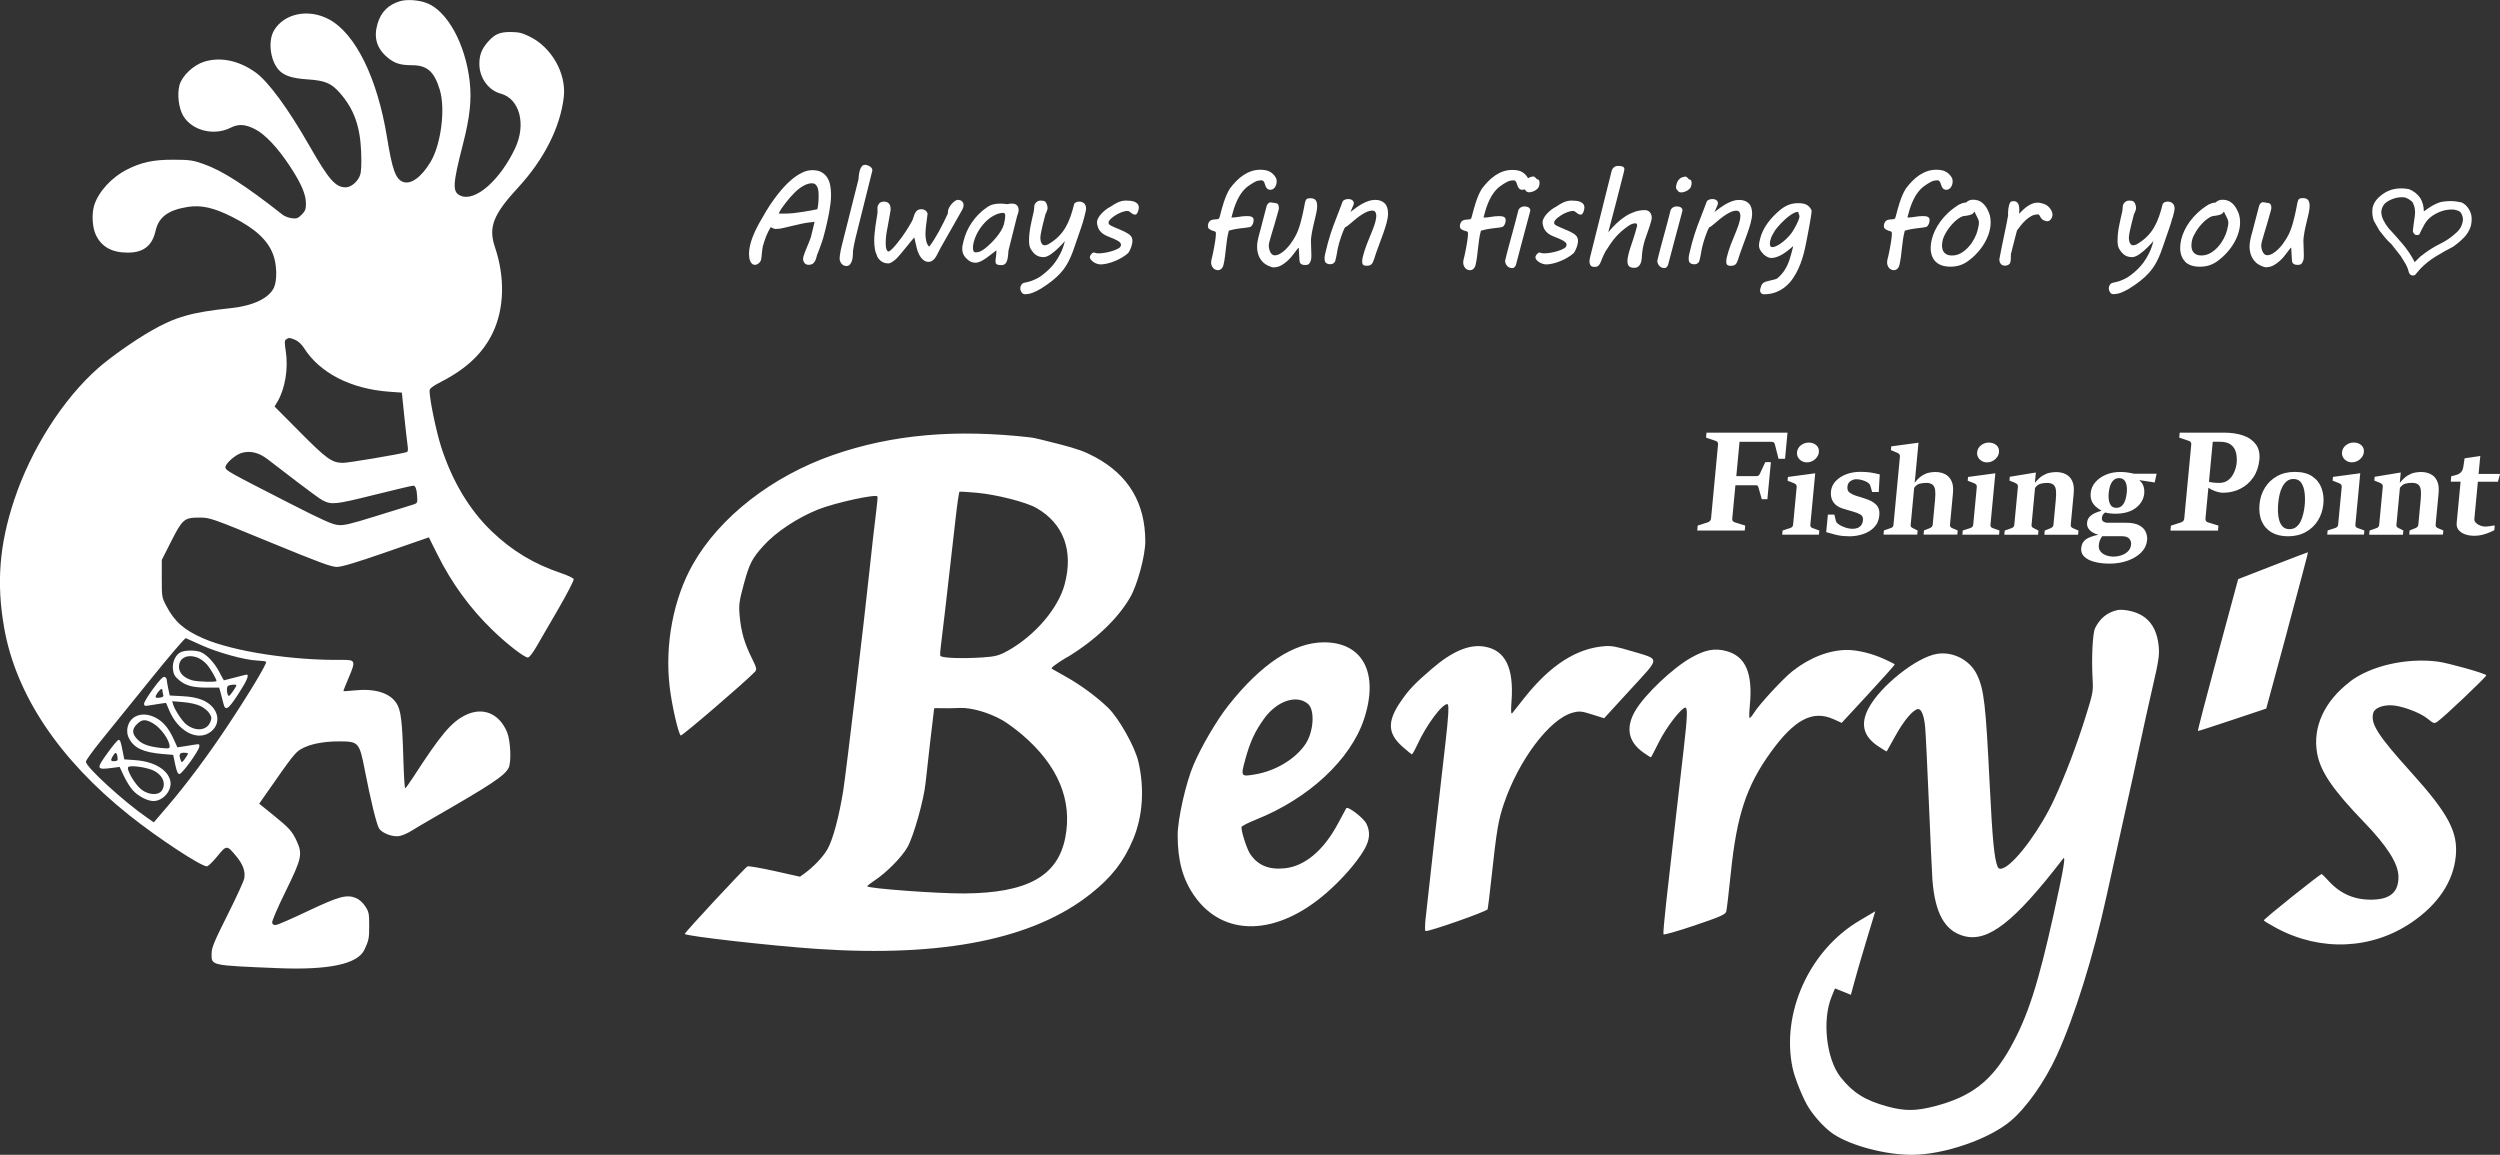 <?xml version="1.0" encoding="UTF-8"?><svg id="_レイヤー_2" xmlns="http://www.w3.org/2000/svg" viewBox="0 0 600 277.15"><rect x="0" y="0" width="600" height="277.15" fill="#333333" stroke="none"/><defs><style>.cls-1{fill:#fff;}</style></defs><g id="_レイヤー_2-2"><path class="cls-1" d="M548.96,151.31c2.79-10.3,5.02-18.76,4.96-18.77-.06-.02-3.84,1.42-8.43,3.21l-8.33,3.24-4.92,18.2c-2.71,10.01-4.84,18.22-4.74,18.25,.1,.03,3.81-1.17,8.29-2.67l8.11-2.71,5.07-18.74Zm14.99,12.34c-6.09,4.64-8.94,10.82-7.85,17.08,.77,4.4,3.74,8.78,11.25,16.56,5.58,5.78,8.26,10.01,8.28,13.09,.03,3.65-1.87,5.39-6.06,5.53-4.31,.15-7.78-1.3-10.67-4.45-.78-.85-1.53-1.6-1.68-1.69-.25-.15-13.75,10.65-13.9,11.11-.04,.12,1.36,.97,3.12,1.91,10.58,5.63,22.78,5.1,32.34-1.4,6.36-4.32,10.02-9.82,10.61-15.91,.56-5.82-1.79-10.23-10.74-20.15-7.97-8.83-9.77-11.64-9.08-14.2,.3-1.12,1.98-1.87,4.15-1.87,2.36,0,6.98,1.67,8.87,3.2,1.5,1.21,1.59,1.24,2.34,.77,1.3-.81,11.94-10.89,11.78-11.17-.26-.46-9.23-2.97-11.67-3.28-7.58-.94-16.08,1.01-21.11,4.84Zm-52.32-16.93c-1.3-.34-2.72-.46-3.45-.3-2.43,.54-4.2,1.98-5.36,4.34-.59,1.2-.88,7.1-.6,12.18,.17,3.06,.12,3.33-1.68,9.09-2.16,6.9-4.88,14.06-7.55,19.84-3.21,6.93-8.83,14.66-11.87,16.31q-1.32,.72-1.69-.16c-.81-1.93-1.24-6.39-1.91-19.84-.95-19.27-1.35-22.72-3.06-26.28-1.67-3.49-5.74-5.6-9.59-4.97-4.91,.8-13.65,7.76-16.44,13.09-1.98,3.77-1.23,6.7,2.3,9.06,1.12,.75,2.04,1.3,2.08,1.26,.04-.04,.99-1.73,2.08-3.72,2-3.65,4.26-6.33,5.42-6.44,.81-.08,1.44,1.47,1.72,4.23,.12,1.21,.53,9.42,.9,18.28,.37,8.87,.75,17.16,.85,18.47,.62,8.04,2.97,12.25,7.55,13.49,5.79,1.57,12.11-3.36,23.82-18.58,.69-.9,.1,2.59-2.24,13.17-3.76,17.02-6.26,24.74-10.39,32.14-4.5,8.05-9.36,11.82-18.2,14.12-4.53,1.18-7.23,1.19-11.45,.03-5.24-1.43-8.22-3.31-11.14-7.02-3.41-4.33-4.46-13.67-2.15-19.3l.81-1.99,1.91,.77,1.91,.77,.93-3.43c.51-1.89,1.83-6.41,2.93-10.03l2-6.6-3.86,2.29c-11.98,7.11-18.77,22.12-15.99,35.33,.53,2.51,2.57,7.52,3.9,9.58,1.58,2.45,3.97,4.98,5.91,6.28,4.2,2.81,12.61,5.02,18.94,4.98,7.66-.05,18.45-3.78,23.61-8.15,3.81-3.23,8.17-9.43,11.02-15.64,4.31-9.42,8.78-23.74,11.95-38.24,1.33-6.08,3.35-15.21,4.5-20.35,1.15-5.12,2.74-12.39,3.53-16.12,.78-3.73,2.18-10,3.08-13.91,1.39-5.99,1.62-7.5,1.44-9.5-.42-4.69-2.55-7.5-6.46-8.52Zm-71.56,25.89l1.93,.88,6.42-6.94c3.53-3.82,6.37-7.01,6.32-7.1-.05-.09-1.13-.64-2.37-1.21-3-1.38-6.45-2.24-9.01-2.25-4.28-.01-9.05,1.83-13.18,5.1-2.27,1.79-7.99,7.99-9.23,10-.43,.7-.91,1.27-1.04,1.23-.13-.03-.11-1.35,.04-2.9,.77-7.82-.97-11.9-5.61-13.16-2.82-.76-5.07-.34-8.5,1.6-4.4,2.48-11.07,8.82-13.34,12.66-2.39,4.05-1.77,7.45,1.84,10.04,.97,.7,1.82,1.22,1.89,1.18,.08-.04,.93-1.69,1.92-3.67,1.73-3.49,5.36-8.2,6.35-8.25,.56-.03,.45,2.49-.4,9.86-.4,3.41-1.3,11.29-2.01,17.5-.71,6.21-1.68,14.76-2.16,19.01-.48,4.25-.79,7.87-.7,8.05,.09,.18,3.45-.77,7.5-2.14,6.02-2.03,7.38-2.63,7.57-3.32,.13-.47,.62-4.66,1.1-9.3,1.42-13.78,3.74-20.82,9.49-28.82,5.74-7.99,10.15-10.33,15.17-8.05Zm-183.97-14.85c6.75-4.09,12.2-9.27,15.15-14.41,1.74-3.02,3.61-9.96,3.62-13.38,.01-9.2-4.01-15.97-12.08-20.29-2.5-1.34-4.13-1.93-8.67-3.11-3.08-.8-6-1.5-6.52-1.56-18.21-2.1-33.48-.75-47.69,4.2-14.65,5.11-27.21,14.91-33.62,26.22-4.68,8.27-6.76,19.24-5.57,29.41,.5,4.33,2.09,11.3,2.66,11.68,.29,.19,15.63-12.98,17.78-15.27,.54-.57,.45-.96-.74-3.34-1.74-3.48-2.56-6.32-2.9-10.06-.24-2.68-.14-3.45,1-7.68,1.32-4.88,1.95-6.11,4.67-9.14,2.97-3.31,8.17-6.76,13.17-8.76,4-1.6,14.02-3.79,14.23-3.11,.06,.19-.05,1.58-.25,3.11-.38,2.98-1.31,11.17-1.68,14.79-1.08,10.49-5.61,48.44-6.26,52.54-1.04,6.51-2.52,11.99-3.85,14.28-1.04,1.79-3.29,4.15-5.42,5.71l-1.13,.82-6.09-1.36c-3.37-.75-6.28-1.25-6.51-1.12-.73,.42-15.19,15.99-15.06,16.22,.31,.53,20.91,2.86,31.77,3.59,30.26,2.03,51.96-2.34,65.67-13.23,5.02-3.99,7.89-7.68,10.17-13.08,2.32-5.5,2.77-12.23,1.25-18.67-.85-3.61-4.7-10.44-7.27-12.91-2.72-2.62-6.59-5.47-10.03-7.39-1.69-.94-3.23-1.82-3.48-1.97-.28-.17,1.1-1.22,3.67-2.77Zm-.43,43.26c-1.81,9.27-9.12,13.31-24.28,13.41-6.34,.04-22.93-1.18-23.24-1.71-.06-.1,.73-.73,1.73-1.39,2.87-1.89,6.48-5.54,7.88-7.95,1.47-2.53,3.98-11.42,4.38-15.5,.23-2.34,1.99-17.61,2.06-17.87,.02-.06,.86-.08,1.85-.04,1,.04,2.89,.01,4.19-.06,2.81-.15,7.19,1.11,10.44,3,1.1,.64,3.18,2.17,4.6,3.38,8.64,7.37,12.15,15.74,10.39,24.74Zm-13.84-44.82c-2.02,1.13-3.01,1.39-5.98,1.58-5.21,.34-10.02,.14-10.18-.41-.07-.25,0-1.43,.17-2.59,.26-1.87,1.34-11.2,3.52-30.47,.38-3.39,.8-6.23,.92-6.29,.12-.06,1.97,.04,4.12,.24,4.81,.44,11.91,2.25,14.37,3.67,6.51,3.75,8.91,10.27,6.74,18.34-1.56,5.79-7.13,12.28-13.68,15.94Zm149.81,.09c-3.66-1.11-4.85-1.33-6.5-1.21-6.74,.51-12.96,4.48-19.16,12.24-1.38,1.72-2.72,3.42-2.98,3.77-.36,.48-.42-.27-.23-2.86,.58-7.99-1.51-12.2-6.49-13.04-3.65-.62-7.71,1.09-12.62,5.31-4.12,3.54-5.48,4.96-7.4,7.74-3.35,4.83-3.27,7.76,.3,10.93,1.13,1,2.14,1.83,2.27,1.87,.13,.04,.74-1.04,1.38-2.42,2.17-4.73,6.07-9.92,7.21-9.61,.37,.1,.22,2.97-.5,9.18-1.81,15.65-4.01,35.13-4.77,42.24-.17,1.62-.19,2.98-.03,3.02,.76,.21,14.78-4.72,14.92-5.24,.09-.32,.49-3.71,.91-7.55,1.25-11.46,1.64-13.8,3-17.81,3.56-10.48,10.97-20.3,16.44-21.79,1.65-.45,2.15-.4,4.72,.41l2.88,.91,6.27-6.84c7.32-7.99,7.29-7.17,.38-9.26Zm-90.2,40.41c12.65-5.03,22.73-14.42,25.94-24.15,3.62-11.01-.29-18.43-9.69-18.39-7.2,.03-15.04,5.22-22.89,15.17-2.76,3.49-6.39,9.68-8.32,14.16-1.86,4.31-3.86,13.19-3.84,17.04,.02,6.1,1.24,10.5,3.97,14.43,6.99,10.04,19.79,9.76,31.77-.69,3.7-3.23,7.18-7.2,8.98-10.26,1.4-2.38,1.58-4.3,.58-6.32-.68-1.39-4.49-4.31-4.84-3.71-.13,.22-1.03,1.89-1.99,3.69-3.44,6.44-7.96,10.23-12.78,10.72-3.83,.39-6.44-.7-8.3-3.45-.8-1.19-2.25-5.74-2.05-6.47,.06-.24,1.64-1.04,3.46-1.76Zm-2.59-14.37c1.14-4.23,2.35-6.84,4.57-9.9,3.06-4.22,7.74-5.79,10.47-3.52,1.74,1.44,1.42,6.7-.59,9.69-2.37,3.53-7.1,6.39-11.94,7.23-3.59,.62-3.61,.59-2.51-3.5Zm-164.14-44.76c-6.61-2.23-11.84-5.39-16.74-10.1-5.34-5.14-9.44-12-12.1-20.25-1.17-3.65-2.77-11.36-2.77-13.4,0-.6,.61-1.07,3-2.31,6-3.12,9.88-6.84,12.19-11.7,2.75-5.77,2.94-13.26,.51-20.46-1.63-4.82-.46-7.84,5.59-14.39,6.18-6.69,10.09-14.46,10.92-21.65,.65-5.66-2.89-11.94-8.2-14.54-1.79-.88-2.59-1.07-4.47-1.09-2.69-.02-3.9,.5-5.54,2.37-1.5,1.7-2.06,3.17-2.05,5.32,.01,3.31,2.17,6.3,5.1,7.09,4.56,1.22,6.19,7.34,3.49,13.1-3.6,7.67-9.55,12.89-13.03,11.44-2.09-.87-2.02-2.58,.51-12.43,1.65-6.44,2.1-10.6,1.62-14.93-1.01-9.1-5.41-17.1-10.41-18.94-1.98-.73-4.73-.9-6.38-.4-2.76,.84-4.49,2.57-5.32,5.33-.99,3.31-.26,5.91,2.29,8.09,1.71,1.47,3.14,1.93,5.93,1.93,3.66,0,5.37,1.5,6.7,5.9,1.39,4.57,.31,13.08-2.2,17.29-2.22,3.72-4.81,5.57-6.69,4.79-1.73-.72-2.52-2.95-3.79-10.76-2.31-14.15-7.54-24.78-13.87-28.21-4.91-2.66-10.82-1.47-13.25,2.67-1.46,2.49-.9,7.18,1.14,9.44,1.25,1.39,3.21,2.04,6.9,2.28,4.23,.28,5.7,.89,7.77,3.24,3.38,3.84,4.88,7.98,5.12,14.18,.11,2.83,.03,4.71-.24,5.52-.52,1.57-2.16,2.97-3.48,2.97-2.44,0-4.05-1.84-8.65-9.89-5.14-9-9.9-15.49-12.97-17.69-3.99-2.86-8.44-3.79-12.34-2.57-2.59,.81-5.32,3.4-5.92,5.63-.59,2.18-.19,5.5,.88,7.33,2.09,3.57,7.39,4.91,11.38,2.89,1.87-.95,3.48-.87,5.8,.3,2.48,1.25,5.56,4.52,8.5,9.02,2.68,4.09,3.78,6.66,3.79,8.86,0,1.36-.16,1.81-1.03,2.68s-1.23,1.01-2.39,.85c-.75-.1-1.69-.46-2.13-.8-8.93-7.03-14.54-10.64-18.96-12.19-2.68-.94-3.31-1.03-7.36-1.05-4.74-.01-7.58,.59-11.08,2.36-3.65,1.85-6.77,5.24-7.84,8.49-.67,2.05-.5,5.35,.37,7.19,1.35,2.88,3.85,4.26,7.67,4.26s5.87-1.72,6.66-5.22c.74-3.3,2.99-4.98,7.66-5.74,3.27-.53,6.34,.16,10.81,2.43,5.49,2.78,8.45,5.52,9.77,9.04,.89,2.39,.97,6.2,.16,7.91-1.2,2.53-5.01,4.35-10.3,4.9-9.41,.98-13.34,2.1-19.19,5.46-3.99,2.29-9.79,6.37-12.72,8.96-8.44,7.45-16.07,19.45-20.11,31.59-3.58,10.77-4.31,20.03-2.41,30.75,2.83,16.03,13.14,31.47,30.02,44.95,6.75,5.39,17.18,12.26,18.62,12.26,.3,0,1.41-1.06,2.49-2.39,2.25-2.76,2.31-2.76,4.57-.03,1.61,1.94,2.23,3.66,1.91,5.35-.12,.64-1.93,4.59-4.02,8.75-3.23,6.44-3.8,7.84-3.81,9.26-.02,2.9-.43,2.81,15.76,3.49q18.48,.77,20.91-4.41c1.06-2.26,1.15-2.71,1.15-5.71s-.07-3.37-.95-4.72c-.58-.89-1.45-1.67-2.22-1.98-2.24-.92-4.06-.42-11.56,3.13-3.78,1.79-7.2,3.29-7.64,3.33-.55,.06-.83-.11-.92-.56-.08-.36,1.35-3.68,3.18-7.4,3.92-7.98,4.15-9.02,2.73-12.14-1.09-2.39-1.82-3.2-5.88-6.47l-3.14-2.53,1.59-2.28c6.21-8.93,7.02-9.98,8.4-10.8,2.04-1.21,5.32-1.88,9.17-1.88,4.7,0,4.88,.2,6.17,6.82,1.47,7.53,2.86,13.2,3.46,14.11,.73,1.11,3.22,2.05,4.79,1.8,.69-.11,1.93-.63,2.81-1.18,.88-.55,3.26-1.95,5.34-3.15,14.01-8.06,17.15-10.14,18.13-12.03,.7-1.35,.47-6.58-.37-8.59-1.89-4.53-5.87-6.14-10.05-4.05-3.36,1.67-5.92,4.73-12.49,14.89-.93,1.43-1.8,2.63-1.92,2.63s-.31-3.03-.42-6.75c-.28-9.55-.59-12.03-1.7-13.71-1.63-2.47-5.22-3.54-10.13-3.02-1.36,.14-2.53,.22-2.57,.18s.53-1.52,1.29-3.29c1.7-3.95,1.59-4.26-1.48-4.22-11.97,.17-26.23-2.02-33.38-5.13-4.67-2.03-6.95-4.03-8.94-7.84-1.06-2.03-1.08-2.18-1.08-6.55v-4.47l2.23-4.4c2.73-5.39,3.17-5.76,6.74-5.76,2.61,0,2.71,.03,17.03,5.92,11.83,4.86,14.69,5.92,16.02,5.92,1.14,0,4.62-1.04,11.85-3.55l10.23-3.55,2.06,4.13c3.47,6.96,7.92,13.04,13.35,18.26,3.44,3.31,7.51,6.45,8.35,6.45,.34,0,1.13-1.01,2.08-2.64,.84-1.45,3.24-5.59,5.32-9.17,2.07-3.58,3.7-6.74,3.6-7.01-.1-.26-1.45-.9-2.98-1.42Zm-90.11,15.59c.21,.08,1.91,.85,3.78,1.7,3.85,1.75,10.35,3.54,13.23,3.66,1.06,.04,2.06,.17,2.25,.29,.38,.23-4,7.53-9.33,15.54-4.62,6.96-9.84,13.94-14.31,19.16l-3.3,3.85-1.53-1.05c-5.63-3.87-14.8-12.25-14.77-13.5,0-.34,1.71-2.69,3.76-5.22,2.06-2.53,7.38-9.1,11.8-14.59,4.42-5.49,8.22-9.92,8.42-9.84Zm21.99-56.75c1.84-3.12,2.64-7.98,2-12.1-.33-2.15-.32-2.61,.11-2.88,.67-.43,.82-.41,2.18,.15,.69,.29,1.52,1.06,2.06,1.91,3.77,6,11.27,9.86,20.44,10.52l3.07,.22,.56,5.46c.31,3,.67,6.18,.8,7.07,.18,1.23,.12,1.65-.24,1.76-1.67,.5-14.03,2.58-15.27,2.57-2.63-.02-3.91-.94-10.34-7.42l-6.06-6.1,.68-1.16Zm32.25,24.79c-.75,.22-4.67,1.44-8.69,2.69-6.14,1.91-7.61,2.26-9.05,2.11-1.36-.13-3.8-1.23-11.57-5.2-14.69-7.51-15.31-7.85-15.43-8.6-.13-.8,2.27-3,3.81-3.47,2.07-.64,4.16-.16,6.27,1.45,1.07,.81,4.26,3.26,7.09,5.43s5.59,4.18,6.14,4.46c2.19,1.12,3.03,1.03,12.31-1.28,4.91-1.22,9.16-2.23,9.44-2.23,.59,0,.86,.82,.98,2.9,.07,1.26,0,1.35-1.29,1.74Zm-55.95,41.95c1.61,1.4,3.41,1.89,6.85,1.88h2.86s.36,1.25,.36,1.25c.19,.68,.48,1.81,.63,2.45,.47,2.03,1.13,1.64,3.57-2.11,2.08-3.2,2.74-4.73,2.02-4.71-.13,0-1.4,.32-2.8,.69-1.4,.37-2.6,.68-2.64,.68s-.54-.89-1.09-1.98c-1.11-2.18-3.08-4.28-4.55-4.83-1.16-.44-3.53-.44-4.6,0-1.29,.52-2.18,2.34-2,4.08,.13,1.23,.4,1.75,1.38,2.6Zm11.83,1.47c.51-.32,2.01-.43,2.01-.15,0,.34-1.53,2.55-1.77,2.55-.48,0-.69-2.12-.24-2.41Zm-7.09-6.69c.61,.26,1.55,.98,2.07,1.59,.86,1.02,2.26,3.45,2.26,3.92,0,.32-4.53,.2-5.8-.16-2.01-.56-3.2-1.76-3.2-3.22,0-2.24,2.11-3.21,4.67-2.14Zm-11.78,11.36c.7-.12,1.89-.31,2.64-.41l1.36-.19,.8,1.88c2.04,4.77,6.4,7.23,9.5,5.35,2.28-1.39,2.69-4.04,.94-6.13-1.39-1.66-3.66-2.51-7.21-2.7l-3.14-.17-.36-1.67c-.2-.92-.36-1.88-.36-2.13s-.24-.56-.51-.66c-.36-.14-1.15,.66-2.71,2.78-1.21,1.64-2.21,3.28-2.22,3.63-.01,.55,.17,.62,1.26,.43Zm8.13-.78c1.6,.13,3.26,.51,4.16,.95,.82,.4,1.79,1.2,2.13,1.76,.55,.89,.57,1.16,.2,2.08-.85,2.07-3.52,2.32-5.77,.55-.96-.75-2.76-3.48-3.13-4.74l-.24-.82,2.66,.22Zm-6.08-2.34c.66-.92,1.1-1.07,1.1-.38,0,.25,.09,.72,.19,.99,.13,.36-.12,.56-.84,.66-1.19,.17-1.29-.11-.46-1.28Zm8.72,12.56c-.72,.12-1.93,.31-2.68,.43l-1.36,.2-.95-2.08c-1.2-2.63-2.6-4.23-4.47-5.13-1.7-.82-3.39-.88-4.7-.16-1.78,.97-2.46,3.35-1.49,5.23,1.2,2.31,3.43,3.35,8.04,3.74l2.56,.21,.48,2.3c.35,1.67,.63,2.3,1.02,2.3,.62,0,4.59-5.46,4.76-6.55,.1-.65,0-.7-1.2-.49Zm-7.89,.79c-2.86-.31-4.42-.83-5.52-1.85-1.53-1.42-1.65-2.56-.39-3.83,1.24-1.25,2.1-1.3,3.94-.22,1.88,1.1,3.95,4.02,3.95,5.53,0,.5-.27,.55-1.98,.36Zm5.66,2.58c-.69,.95-.77,.99-1,.39-.52-1.36-.33-1.84,.73-1.84,.58,0,1.02,.09,1.02,.2s-.33,.66-.75,1.24Zm-11.9,.33l-2.66-.18-.38-1.91c-.49-2.49-.59-2.76-1.02-2.76-.19,0-1.31,1.33-2.47,2.93-2.95,4.06-2.89,4.3,1.01,3.78l1.74-.23,1.01,2.15c.56,1.19,1.48,2.69,2.08,3.38,1.27,1.45,3.56,2.66,5.03,2.66,2.35,0,4.54-2.61,4.05-4.84-.59-2.68-3.95-4.67-8.38-4.97Zm-5.32,.26q-.82,0-.22-1.02c.72-1.23,1-1.27,1.22-.17,.2,1.03,.06,1.19-.99,1.19Zm11.63,7.09c-.8,1.14-3.04,1.04-4.77-.22-1.6-1.16-3.89-5.09-3.2-5.51,.56-.34,3.24-.06,5.18,.56,2.8,.88,4.1,3.3,2.8,5.17ZM425.33,106.06c.2,0,.35,.06,.44,.18s.16,.27,.21,.44l.87,3.44h1.56l.59-6.28h-19.44l-.11,1.19,2.25,.76c.2,.04,.36,.15,.48,.3,.13,.16,.18,.36,.15,.6l-1.68,17.76c-.02,.25-.12,.45-.28,.6-.16,.16-.34,.26-.53,.32l-2.39,.77-.11,1.19h11.4l.11-1.19-2.46-.77c-.21-.06-.37-.16-.5-.31-.13-.15-.18-.36-.15-.61l.76-7.99h4.89c.22,0,.38,.05,.46,.15,.09,.1,.15,.25,.2,.45l.78,2.75h1.34l.84-8.9h-1.34l-1.3,2.79c-.07,.16-.16,.29-.27,.4-.11,.11-.28,.17-.5,.17h-4.89l.78-8.23h7.86Zm11.31,21.26l-1.61-.58c-.18-.06-.32-.15-.42-.27-.1-.12-.15-.29-.13-.51l1.17-12.37-6.55,.88-.08,.9,1.48,.58c.27,.11,.46,.23,.57,.38,.11,.15,.16,.34,.13,.57l-.86,9.06c-.02,.21-.1,.38-.23,.5-.13,.12-.29,.21-.48,.28l-1.81,.58-.09,1h8.81l.09-1Zm-4.44-20.44c-.55,.44-.85,1-.92,1.67-.04,.45,.04,.86,.25,1.22,.21,.36,.5,.65,.87,.87,.37,.22,.78,.33,1.24,.33,.48,0,.93-.11,1.35-.33,.42-.22,.77-.52,1.05-.89,.29-.37,.45-.79,.49-1.25,.06-.67-.14-1.21-.61-1.64-.47-.42-1.08-.64-1.84-.64-.7,0-1.33,.22-1.88,.66Zm11.5,21.84c1.19,0,2.32-.17,3.39-.52,1.07-.35,1.98-.89,2.7-1.64,.73-.74,1.14-1.7,1.25-2.87,.1-1.09-.15-1.94-.76-2.56-.61-.62-1.47-1.09-2.58-1.43-.29-.1-.64-.21-1.04-.35-.41-.13-.83-.26-1.26-.38-.58-.19-1.08-.44-1.49-.74-.42-.3-.59-.78-.53-1.43,.06-.61,.31-1.06,.76-1.35,.45-.29,.9-.44,1.35-.44,.49,0,.97,.07,1.45,.22,.47,.14,.87,.3,1.18,.48,.16,.1,.32,.22,.46,.36,.14,.14,.24,.31,.29,.49l.44,1.52h1.59l.24-4.23c-.82-.2-1.57-.35-2.26-.46-.69-.1-1.5-.15-2.46-.15-1.2,0-2.31,.2-3.34,.59-1.03,.4-1.87,.95-2.53,1.65-.66,.7-1.03,1.52-1.12,2.46-.1,1.03,.1,1.9,.59,2.6,.49,.7,1.25,1.21,2.26,1.52,.37,.13,.77,.24,1.18,.35,.41,.11,.84,.24,1.3,.38,.67,.18,1.24,.41,1.72,.69,.48,.27,.69,.73,.63,1.37-.05,.48-.18,.88-.41,1.18-.23,.3-.52,.53-.87,.67-.36,.14-.75,.21-1.18,.21-.61,0-1.21-.11-1.82-.32-.6-.21-1.07-.42-1.39-.64-.15-.09-.31-.21-.49-.37-.18-.16-.29-.34-.34-.56l-.36-1.51h-1.56l-.4,4.2c.68,.2,1.45,.42,2.32,.64,.87,.23,1.9,.34,3.1,.34Zm16.53-1.4l-1.12-.56c-.18-.08-.32-.17-.42-.28-.11-.11-.15-.28-.13-.5l.84-8.9c.39-.55,.85-.89,1.38-1.01,.53-.12,1.01-.18,1.46-.18,.72,0,1.25,.15,1.59,.44,.33,.29,.54,.74,.61,1.32,.07,.59,.06,1.33-.02,2.21l-.57,6.05c-.02,.24-.1,.42-.24,.55-.14,.13-.29,.22-.45,.29l-1.41,.56-.09,1h8.1l.09-1-1.32-.56c-.17-.07-.3-.16-.41-.29-.1-.13-.14-.31-.12-.55l.71-7.54c.12-1.23,0-2.21-.36-2.95-.36-.74-.88-1.29-1.56-1.63-.68-.34-1.46-.51-2.34-.51-.51,0-1.03,.06-1.56,.18-.53,.12-1.07,.36-1.63,.72-.56,.36-1.15,.92-1.77,1.69l.13-.94,.82-8.68-6.54,.88-.08,.9,1.47,.62c.26,.1,.45,.22,.56,.38,.11,.15,.16,.35,.13,.58l-1.55,16.38c-.02,.21-.09,.38-.21,.49-.12,.12-.28,.21-.49,.27l-1.59,.56-.09,1h8.09l.09-1Zm15.2-20.44c-.55,.44-.85,1-.92,1.67-.04,.45,.04,.86,.25,1.22,.21,.36,.5,.65,.87,.87,.37,.22,.78,.33,1.24,.33,.48,0,.93-.11,1.35-.33,.42-.22,.77-.52,1.05-.89,.29-.37,.45-.79,.49-1.25,.06-.67-.14-1.21-.61-1.64-.47-.42-1.08-.64-1.84-.64-.7,0-1.33,.22-1.88,.66Zm-2.08,19.58c-.13,.12-.29,.21-.48,.28l-1.81,.58-.09,1h8.81l.09-1-1.61-.58c-.18-.06-.32-.15-.42-.27-.1-.12-.15-.29-.13-.51l1.17-12.37-6.55,.88-.08,.9,1.48,.58c.27,.11,.46,.23,.57,.38,.11,.15,.16,.34,.13,.57l-.86,9.06c-.02,.21-.1,.38-.23,.5Zm16.88-12.31c-.57,.36-1.16,.91-1.78,1.65h-.07l.23-2.4-6.26,1.03-.08,.9,1.32,.54c.25,.11,.44,.23,.56,.38s.17,.34,.15,.58l-.87,9.16c-.02,.21-.1,.38-.23,.51-.13,.13-.29,.22-.47,.27l-1.6,.56-.09,1h8.1l.09-1-1.12-.56c-.17-.08-.3-.17-.41-.28-.11-.11-.15-.28-.13-.5l.84-8.9c.41-.55,.87-.89,1.39-1.01,.52-.12,1.01-.18,1.47-.18,.72,0,1.25,.15,1.58,.45,.33,.3,.52,.75,.58,1.34,.06,.59,.05,1.32-.03,2.19l-.57,6.05c-.02,.24-.1,.42-.24,.55-.14,.13-.29,.22-.45,.29l-1.4,.56-.09,1h8.09l.09-1-1.31-.56c-.17-.07-.3-.16-.41-.29-.11-.13-.15-.31-.13-.55l.71-7.54c.11-1.21,0-2.18-.35-2.93-.34-.75-.86-1.3-1.54-1.64-.68-.35-1.46-.52-2.34-.52-.51,0-1.04,.06-1.57,.17-.54,.11-1.09,.35-1.66,.7Zm12.41,20.69c1.05,.28,2.26,.43,3.63,.43,1.61,0,3.08-.24,4.41-.72,1.33-.48,2.41-1.14,3.23-1.98,.83-.84,1.29-1.83,1.4-2.96,.06-.62-.04-1.25-.31-1.89-.26-.64-.77-1.18-1.53-1.61-.75-.43-1.82-.65-3.2-.65h-4.63c-.33-.04-.62-.14-.87-.31-.24-.17-.35-.47-.31-.89,.03-.32,.13-.58,.29-.8,.16-.21,.33-.37,.51-.46,.27,.08,.62,.14,1.03,.2,.41,.06,.88,.09,1.39,.09,2.07,0,3.72-.47,4.93-1.4,1.21-.93,1.89-2.11,2.02-3.52,.04-.47,0-1-.16-1.57-.15-.57-.48-1.07-1-1.5v-.06s3.66,.55,3.66,.55l.46-2.1h-5.41c-.51-.12-1.05-.21-1.61-.3-.56-.08-1.12-.12-1.68-.12-1.31,0-2.49,.23-3.54,.69-1.05,.46-1.88,1.07-2.51,1.82-.63,.76-.98,1.59-1.07,2.5-.07,.76,0,1.41,.24,1.95,.23,.54,.56,.99,.98,1.36,.42,.37,.87,.69,1.34,.95v.06c-.52,.13-1.03,.3-1.53,.53-.5,.23-.93,.53-1.29,.9-.35,.37-.56,.84-.61,1.4-.05,.54,.06,1.01,.32,1.4,.27,.4,.61,.72,1.03,.96,.42,.25,.83,.42,1.24,.51v.07c-1.31,.27-2.27,.64-2.91,1.1-.64,.46-1,1.16-1.09,2.08-.08,.8,.16,1.48,.72,2.03,.56,.55,1.36,.97,2.41,1.26Zm3.46-16.59c.07-.71,.2-1.33,.41-1.85,.2-.52,.48-.93,.82-1.22,.34-.29,.76-.43,1.26-.43,.72,0,1.24,.31,1.54,.94,.3,.63,.4,1.47,.3,2.53-.07,.7-.2,1.33-.39,1.88-.19,.55-.46,.98-.8,1.3-.34,.32-.78,.48-1.32,.48-.74,0-1.26-.33-1.55-1-.29-.67-.38-1.54-.28-2.63Zm-2.04,11.24c.17-.34,.33-.6,.47-.8h4.69c.86,0,1.46,.2,1.8,.59,.34,.39,.49,.86,.44,1.4-.06,.67-.32,1.23-.76,1.66-.44,.43-.98,.75-1.62,.95-.64,.2-1.28,.3-1.92,.3-.34,0-.71-.05-1.13-.14-.42-.09-.81-.24-1.17-.46-.37-.21-.66-.5-.88-.86-.22-.36-.31-.81-.26-1.34,.05-.53,.16-.96,.33-1.3Zm28.36-3.34l-2.46-.77c-.2-.04-.36-.15-.49-.3-.13-.16-.18-.36-.16-.62l.7-7.39c.43,.29,.96,.57,1.61,.8,.73,.26,1.37,.39,1.92,.39,1.5,0,2.88-.32,4.15-.96,1.26-.64,2.3-1.55,3.11-2.74,.81-1.19,1.29-2.59,1.45-4.21,.15-1.53-.15-2.78-.87-3.74-.73-.96-1.75-1.67-3.08-2.11-1.32-.44-2.81-.66-4.47-.66h-10.7l-.11,1.19,2.25,.76c.21,.06,.37,.16,.49,.31,.12,.15,.17,.35,.14,.6l-1.68,17.76c-.02,.25-.11,.45-.25,.6-.14,.15-.33,.26-.56,.33l-2.39,.77-.11,1.19h11.4l.11-1.19Zm-1.37-20.13h1.71c1.16,0,2.05,.24,2.67,.72,.61,.48,1.02,1.11,1.21,1.89,.19,.78,.24,1.61,.16,2.51-.03,.32-.12,.75-.26,1.28-.15,.53-.38,1.06-.69,1.59-.31,.53-.73,.98-1.26,1.34-.53,.36-1.19,.55-2,.55-.46,0-.95-.03-1.46-.08-.43-.05-.74-.12-.98-.2l.91-9.6Zm15.43,8.27c-1.22,.69-2.19,1.61-2.91,2.78-.72,1.17-1.15,2.48-1.29,3.95-.15,1.58,.03,2.95,.54,4.1,.51,1.15,1.3,2.03,2.37,2.66,1.07,.62,2.38,.93,3.93,.93,1.63,0,3.06-.34,4.28-1.03,1.22-.68,2.2-1.61,2.92-2.79,.72-1.17,1.15-2.48,1.29-3.93,.13-1.37-.02-2.64-.44-3.8-.43-1.16-1.16-2.1-2.21-2.82-1.05-.72-2.45-1.08-4.2-1.08-1.63,0-3.06,.34-4.28,1.03Zm5.82,1.59c.42,.62,.69,1.4,.8,2.36,.12,.95,.13,1.95,.03,3-.06,.64-.17,1.29-.32,1.96-.15,.67-.36,1.3-.63,1.87-.27,.58-.63,1.04-1.07,1.4-.44,.35-.99,.53-1.63,.53s-1.21-.19-1.6-.58c-.39-.39-.68-.89-.86-1.52-.18-.63-.28-1.31-.31-2.05-.02-.74,0-1.46,.07-2.16,.06-.64,.16-1.29,.31-1.95,.14-.67,.36-1.28,.65-1.85,.29-.57,.64-1.03,1.08-1.39,.43-.36,.97-.54,1.61-.54,.84,0,1.47,.31,1.89,.93Zm15.15,11.43l-1.61-.58c-.18-.06-.32-.15-.42-.27-.1-.12-.15-.29-.13-.51l1.17-12.37-6.55,.88-.08,.9,1.48,.58c.27,.11,.46,.23,.57,.38,.11,.15,.16,.34,.13,.57l-.86,9.06c-.02,.21-.1,.38-.23,.5-.13,.12-.29,.21-.48,.28l-1.81,.58-.09,1h8.81l.09-1Zm-4.25-16.68c.37,.22,.78,.33,1.24,.33,.48,0,.93-.11,1.35-.33,.42-.22,.77-.52,1.05-.89,.29-.37,.45-.79,.49-1.25,.06-.67-.14-1.21-.61-1.64-.47-.42-1.08-.64-1.84-.64-.7,0-1.33,.22-1.88,.66-.55,.44-.85,1-.92,1.67-.04,.45,.04,.86,.25,1.22,.21,.36,.5,.65,.87,.87Zm13.6,16.68l-1.12-.56c-.17-.08-.3-.17-.41-.28-.11-.11-.15-.28-.13-.5l.84-8.9c.41-.55,.87-.89,1.39-1.01,.52-.12,1.01-.18,1.47-.18,.72,0,1.25,.15,1.58,.45,.33,.3,.52,.75,.58,1.34,.06,.59,.05,1.32-.03,2.19l-.57,6.05c-.02,.24-.1,.42-.24,.55-.14,.13-.29,.22-.45,.29l-1.4,.56-.09,1h8.09l.09-1-1.31-.56c-.17-.07-.31-.16-.41-.29-.11-.13-.15-.31-.13-.55l.71-7.54c.11-1.21,0-2.18-.35-2.93-.34-.75-.86-1.3-1.54-1.64-.68-.35-1.46-.52-2.34-.52-.51,0-1.04,.06-1.57,.17-.54,.11-1.09,.35-1.66,.7-.57,.36-1.16,.91-1.78,1.65h-.07l.23-2.4-6.26,1.03-.08,.9,1.32,.54c.25,.11,.44,.23,.56,.38s.17,.34,.15,.58l-.87,9.16c-.02,.21-.1,.38-.23,.51-.13,.13-.29,.22-.47,.27l-1.6,.56-.09,1h8.1l.09-1Zm22.7-11.71l.51-1.85h-5.15l.41-4.31-3.77,.56-.28,1.91c-.09,.6-.26,1.05-.52,1.35-.26,.3-.59,.52-.99,.66-.4,.14-.87,.26-1.41,.37l-.12,1.32h2.36l-.94,9.93c-.06,.64,.09,1.18,.46,1.64,.37,.46,.88,.81,1.54,1.05,.66,.24,1.42,.36,2.27,.36,.7,0,1.37-.09,2.01-.26,.63-.17,1.19-.37,1.68-.58,.49-.21,.84-.38,1.07-.49l.11-1.11h-.45c-.22,.05-.51,.1-.88,.15s-.7,.08-1.01,.08-.67-.07-1.09-.22c-.42-.15-.77-.37-1.07-.65-.3-.28-.43-.63-.39-1.03l.84-8.86h4.82ZM180.05,62.66c.11,.26,.25,.47,.44,.64,.18,.17,.42,.26,.71,.26,.17,0,.33-.04,.5-.12,.17-.08,.32-.18,.45-.3,.14-.12,.25-.26,.34-.41,.09-.15,.16-.3,.19-.46,.03-.17,.06-.39,.09-.67s.06-.58,.09-.88c.03-.31,.06-.61,.1-.91,.04-.3,.08-.54,.13-.73,.09-.34,.2-.71,.33-1.1s.27-.79,.42-1.19c.16-.4,.33-.79,.52-1.17,.19-.38,.39-.74,.59-1.07,.22,.05,.42,.13,.59,.24,.18,.11,.37,.16,.58,.16,.68,0,1.33-.08,1.95-.25,.62-.17,1.25-.32,1.88-.45,.43-.09,.83-.18,1.2-.27,.38-.09,.74-.17,1.09-.25,.35-.08,.69-.15,1.02-.21,.33-.06,.67-.11,1.02-.14,.24-.02,.47-.04,.68-.07,.21-.03,.39-.05,.54-.09-.08,.34-.16,.69-.24,1.02-.08,.34-.16,.66-.23,.97-.08,.31-.15,.59-.21,.85-.06,.26-.11,.48-.16,.67-.04,.17-.11,.4-.22,.69-.1,.29-.23,.61-.38,.95-.15,.34-.3,.7-.45,1.08s-.3,.73-.43,1.08c-.13,.34-.24,.65-.32,.93-.08,.28-.12,.49-.12,.65,0,.18,.03,.35,.09,.53,.06,.18,.14,.33,.25,.47,.11,.14,.25,.25,.41,.33,.17,.08,.36,.12,.58,.12,.36,0,.66-.07,.89-.21,.23-.14,.42-.32,.56-.55,.15-.22,.26-.48,.34-.76,.08-.28,.16-.56,.23-.83l-.02,.02c.07-.16,.16-.36,.26-.61,.1-.25,.2-.52,.31-.82s.22-.6,.33-.91c.11-.31,.21-.59,.3-.86,.09-.27,.16-.49,.22-.68,.06-.19,.1-.31,.12-.38l.55-2.12c.12-.53,.26-1.12,.41-1.78,.15-.66,.29-1.34,.42-2.05,.13-.71,.24-1.43,.33-2.17,.09-.74,.13-1.46,.13-2.16,0-.79-.07-1.54-.21-2.25-.14-.71-.38-1.33-.73-1.86s-.8-.95-1.38-1.27-1.3-.47-2.16-.47-1.65,.2-2.48,.61c-.83,.41-1.65,.94-2.44,1.6-.79,.66-1.55,1.41-2.29,2.26s-1.42,1.71-2.05,2.59c-.63,.88-1.2,1.74-1.71,2.57-.51,.83-.94,1.57-1.28,2.2-.42,.71-.8,1.42-1.16,2.13-.36,.71-.67,1.42-.94,2.12s-.48,1.4-.63,2.08c-.16,.68-.23,1.34-.23,1.98,0,.25,.02,.53,.06,.83,.04,.3,.12,.58,.23,.84Zm7.01-11.75c.06-.13,.13-.25,.2-.38,.07-.12,.14-.23,.2-.33,.07-.1,.12-.18,.16-.24,.27-.38,.57-.78,.91-1.23,.33-.44,.69-.88,1.07-1.32,.38-.44,.78-.86,1.2-1.28,.42-.42,.86-.78,1.3-1.09,.45-.31,.9-.56,1.37-.76,.46-.19,.93-.29,1.4-.29,.39,0,.68,.11,.9,.32,.21,.21,.37,.48,.48,.79,.1,.31,.17,.64,.19,.99,.02,.35,.03,.66,.03,.93,0,.33,0,.66-.02,.98-.02,.32-.04,.62-.07,.9s-.07,.54-.1,.77c-.04,.23-.08,.41-.12,.55-.31,.06-.78,.15-1.39,.27-.61,.12-1.29,.24-2.02,.35-.73,.11-1.48,.21-2.23,.3-.75,.08-1.42,.12-2,.12h-1.61c.04-.1,.09-.22,.16-.35Zm14.84,12.29c.14,.19,.31,.34,.52,.46,.21,.12,.45,.18,.73,.18,.32,0,.59-.11,.79-.32s.36-.48,.48-.8c.11-.32,.19-.66,.23-1.03,.04-.37,.06-.71,.06-1.02v-.38c.05-.36,.13-.83,.23-1.4,.1-.57,.23-1.16,.39-1.79l3.91-15.66c.02-.1,.05-.21,.08-.32s.05-.21,.05-.29c0-.19-.06-.36-.19-.52s-.28-.29-.46-.4c-.18-.11-.38-.2-.58-.26s-.39-.09-.55-.09c-.3,0-.55,.12-.74,.35-.19,.23-.35,.53-.46,.88-.11,.35-.2,.74-.25,1.16-.05,.42-.09,.8-.12,1.16l-4.03,16c-.05,.2-.1,.43-.16,.7-.05,.27-.1,.53-.15,.8s-.09,.52-.12,.77c-.03,.25-.05,.45-.05,.62,0,.19,.03,.39,.09,.6,.06,.21,.16,.41,.3,.6Zm8.58-1.73c.27,.52,.62,.94,1.08,1.27,.45,.32,1.02,.48,1.71,.48,.09,0,.21-.03,.35-.09s.29-.14,.45-.23,.31-.2,.48-.33c.16-.12,.31-.25,.46-.38,.15-.12,.35-.34,.62-.65,.27-.31,.56-.65,.88-1.03,.32-.38,.64-.78,.98-1.19,.33-.41,.64-.79,.92-1.13s.52-.62,.7-.84,.3-.33,.33-.33l.58,2.5c.07,.31,.18,.66,.34,1.05,.15,.39,.34,.75,.57,1.09,.23,.33,.5,.61,.82,.84,.32,.23,.68,.34,1.09,.34,.3,0,.57-.07,.8-.2,.23-.14,.45-.32,.64-.55,.19-.23,.37-.49,.53-.8,.16-.3,.33-.61,.49-.94l.39-.77,5.27-9.28c.1-.19,.18-.38,.23-.56s.07-.34,.07-.47c0-.4-.12-.71-.38-.95-.25-.24-.59-.36-1.03-.36-.18,0-.4,.09-.66,.27-.27,.18-.52,.41-.77,.69s-.47,.59-.65,.94c-.18,.34-.27,.68-.27,1v.14c0,.05,0,.1,0,.15,0,.05-.02,.1-.04,.15-.3,.65-.63,1.33-.98,2.04-.35,.71-.72,1.42-1.1,2.12-.39,.7-.78,1.37-1.18,2.02-.4,.65-.8,1.22-1.21,1.73-.33-.36-.56-.81-.69-1.34-.12-.53-.19-1.1-.19-1.71,0-.4,.02-.8,.06-1.22,.04-.42,.09-.84,.14-1.26,.05-.42,.11-.84,.17-1.24s.11-.8,.14-1.19c-.1-.33-.29-.59-.56-.77-.27-.18-.54-.27-.8-.27-.49,0-.86,.09-1.1,.27-.25,.18-.44,.42-.57,.7-.14,.29-.25,.61-.35,.96-.1,.35-.24,.7-.43,1.05-.49,.88-1.02,1.74-1.59,2.6-.57,.86-1.19,1.71-1.87,2.54-.12,.16-.29,.35-.48,.59-.2,.23-.4,.46-.6,.66-.2,.21-.4,.39-.58,.54-.18,.15-.32,.23-.41,.23-.14,0-.25-.06-.34-.17-.09-.11-.16-.27-.22-.46-.06-.19-.1-.42-.12-.67-.02-.25-.03-.52-.03-.8s.01-.58,.03-.88c.02-.29,.05-.56,.08-.82,.03-.25,.06-.48,.09-.68,.03-.2,.06-.35,.08-.45,.02-.09,.05-.27,.1-.52s.1-.54,.16-.88c.06-.33,.12-.68,.19-1.05,.07-.37,.13-.72,.19-1.05,.06-.33,.11-.62,.15-.87,.04-.24,.07-.41,.08-.51,.01-.07,.02-.14,.02-.21v-.21c0-.24-.03-.46-.08-.67-.05-.21-.14-.39-.27-.55s-.29-.28-.5-.38c-.21-.09-.46-.14-.77-.14s-.59,.07-.83,.21c-.24,.14-.45,.41-.64,.82-.03,.05-.05,.15-.05,.29,0,.14,0,.29,0,.46v.41c0,.11,0,.23,0,.34,0,.11-.01,.21-.02,.29-.06,.46-.14,.95-.23,1.48-.09,.53-.17,1.08-.25,1.65-.08,.57-.15,1.14-.2,1.73-.06,.58-.09,1.16-.09,1.73,0,.65,.05,1.29,.16,1.93,.1,.64,.29,1.22,.55,1.74Zm20.53-2.59c-.05,.28-.07,.55-.07,.81,0,.58,.12,1.09,.37,1.53,.24,.44,.64,.88,1.2,1.31,.2,.16,.44,.28,.72,.38s.58,.14,.89,.14c.39,0,.8-.11,1.24-.32,.44-.21,.89-.48,1.34-.79,.45-.31,.88-.64,1.3-.98,.42-.34,.8-.64,1.14-.89,0,.62-.04,1.15-.11,1.57-.07,.42-.11,.78-.11,1.09,0,.15,.02,.27,.05,.38s.1,.2,.2,.28c.1,.08,.25,.14,.45,.18,.19,.04,.45,.06,.77,.06,.25,0,.45-.05,.61-.14s.29-.21,.39-.34c.1-.13,.18-.27,.23-.41l.12-.35c.09-.32,.16-.67,.19-1.05s.07-.79,.11-1.23l2.06-8.23c.08-.25,.17-.5,.25-.74,.08-.24,.12-.5,.12-.77,0-.2-.03-.39-.09-.57-.06-.18-.15-.34-.27-.48s-.29-.25-.5-.34c-.21-.08-.47-.12-.78-.12-.17,0-.33,.01-.48,.03-.15,.02-.35,.06-.59,.11-.24-.03-.51-.06-.8-.09s-.57-.05-.8-.05c-.54,0-1.09,.05-1.64,.16-.55,.11-1.1,.36-1.66,.74-1.43,.99-2.62,2.19-3.59,3.59-.96,1.4-1.64,2.92-2.04,4.57-.09,.36-.16,.69-.21,.97Zm2.58-.25c.05-.27,.09-.48,.13-.62,.14-.52,.33-1.05,.59-1.6,.25-.55,.56-1.08,.91-1.59,.35-.52,.75-1,1.18-1.45,.43-.45,.89-.85,1.37-1.18,.48-.33,.98-.6,1.49-.8,.52-.2,1.03-.3,1.54-.3,.18,0,.3,.07,.36,.2,.06,.13,.09,.26,.09,.4,0,.31-.03,.67-.09,1.06-.06,.4-.13,.75-.21,1.05-.15,.52-.38,1.04-.7,1.57-.32,.53-.68,1.04-1.09,1.54-.41,.5-.85,.98-1.31,1.43-.46,.45-.92,.86-1.37,1.23-.33,.27-.69,.5-1.07,.7-.38,.19-.79,.29-1.23,.29-.28,0-.46-.11-.55-.34-.08-.22-.12-.48-.12-.76s.02-.54,.07-.81Zm11.61,11.53c.09,.14,.2,.24,.32,.33,.12,.08,.27,.12,.42,.12,.69,0,1.34-.12,1.96-.37,.62-.25,1.25-.56,1.9-.95,1.05-.66,1.96-1.29,2.72-1.9,.76-.61,1.42-1.22,1.97-1.82,.55-.6,1.02-1.22,1.41-1.86s.74-1.31,1.05-2.02c.31-.71,.61-1.48,.88-2.3,.28-.82,.59-1.72,.93-2.7l.75-2.17c.07-.2,.17-.51,.3-.93,.13-.42,.26-.86,.38-1.33,.12-.46,.23-.9,.33-1.32,.09-.42,.14-.72,.14-.91,0-.5-.15-.9-.45-1.2s-.72-.45-1.27-.45c-.11,0-.23,.02-.36,.05-.12,.04-.24,.08-.35,.13-.11,.05-.2,.11-.28,.19-.08,.07-.13,.15-.15,.22-.27,1.11-.57,2.14-.9,3.06-.33,.93-.72,1.78-1.17,2.55-.45,.78-1,1.48-1.62,2.12-.63,.64-1.38,1.23-2.26,1.77-.23,.15-.45,.25-.65,.31s-.38,.09-.54,.09c-.27,0-.5-.17-.69-.5-.19-.33-.28-.78-.28-1.34,0-.14,.02-.33,.05-.59,.04-.25,.1-.6,.19-1.03,.09-.43,.21-.97,.37-1.62,.16-.65,.36-1.45,.61-2.38,.17-.3,.29-.59,.38-.88,.09-.28,.13-.47,.13-.56,0-.24-.04-.51-.13-.81-.09-.3-.22-.55-.4-.73-.12-.12-.3-.21-.52-.24-.22-.04-.44-.05-.66-.05-.16,0-.32,.03-.48,.09-.16,.06-.31,.15-.45,.27-.14,.11-.26,.25-.36,.41-.1,.16-.16,.32-.18,.5-.01,.03-.02,.11-.02,.25,0,.14-.02,.28-.04,.42-.02,.18-.04,.36-.05,.56-.18,.76-.34,1.46-.48,2.09-.14,.63-.26,1.23-.37,1.8-.1,.57-.18,1.12-.23,1.66-.05,.53-.08,1.08-.08,1.64,0,.34,.03,.68,.09,1.02,.06,.33,.15,.6,.27,.81,.42,.73,.87,1.25,1.36,1.57,.49,.32,1.08,.48,1.78,.48,.26,0,.54-.06,.84-.19s.6-.29,.91-.51c.31-.21,.62-.45,.94-.72s.61-.54,.91-.83c.29-.29,.56-.57,.82-.84,.25-.28,.48-.52,.68-.74-.27,1.08-.61,2.04-1.03,2.88-.42,.84-.86,1.58-1.34,2.23-.48,.65-.98,1.22-1.49,1.7s-1.01,.91-1.48,1.27c-.47,.36-.92,.66-1.37,.88-.44,.22-.86,.41-1.25,.55s-.75,.25-1.09,.32c-.33,.07-.62,.14-.88,.2-.07,.03-.15,.08-.24,.14-.09,.06-.17,.15-.25,.26s-.14,.24-.2,.38c-.05,.15-.08,.32-.08,.52,0,.16,.03,.31,.08,.48,.05,.16,.12,.31,.21,.45Zm17.26-7.24c.25,.16,.53,.29,.84,.39,.3,.1,.58,.15,.83,.15,.5,0,1.05-.07,1.65-.22,.6-.15,1.2-.34,1.8-.59,.6-.24,1.17-.53,1.73-.86,.55-.33,1.03-.68,1.44-1.05,.06-.05,.14-.16,.23-.32,.09-.16,.18-.34,.27-.55,.09-.2,.17-.41,.25-.62,.08-.21,.13-.39,.16-.55,.04-.18,.07-.33,.09-.47,.02-.14,.03-.27,.03-.41,0-.28-.04-.53-.12-.73-.08-.21-.2-.4-.36-.56-.16-.17-.35-.32-.57-.46-.22-.14-.48-.28-.76-.43-.21-.1-.46-.22-.74-.34-.29-.12-.58-.25-.88-.38-.3-.12-.6-.25-.9-.38s-.56-.25-.79-.38c-.18-.08-.32-.18-.44-.3-.11-.11-.17-.26-.17-.44,0-.17,.08-.35,.23-.55s.36-.41,.62-.62c.25-.21,.54-.41,.86-.61,.32-.2,.64-.37,.98-.52,.33-.15,.66-.27,.98-.36,.32-.09,.6-.13,.84-.13,.2,0,.36,.05,.5,.14,.14,.09,.27,.2,.39,.3s.27,.21,.42,.3,.35,.14,.59,.14c.15,0,.27-.07,.38-.2,.1-.14,.19-.3,.27-.48,.07-.19,.12-.38,.16-.56s.05-.34,.05-.45c0-.38-.1-.67-.3-.9-.2-.22-.46-.39-.76-.51-.3-.11-.64-.19-1-.22-.36-.03-.7-.05-1.02-.05-.34,0-.67,.04-.98,.11-.31,.07-.61,.17-.91,.3s-.59,.28-.88,.45c-.29,.18-.59,.38-.91,.59-.43,.21-.84,.47-1.23,.78s-.74,.64-1.05,.98c-.31,.34-.55,.69-.73,1.04-.18,.35-.27,.66-.27,.93,0,.17,.01,.32,.04,.47,.03,.15,.06,.29,.1,.44,.08,.34,.21,.65,.38,.91s.37,.5,.59,.7c.22,.2,.47,.37,.73,.52,.26,.15,.53,.28,.8,.38l.53,.22c.26,.1,.54,.22,.84,.34,.3,.12,.58,.26,.84,.41,.26,.15,.48,.3,.65,.46,.17,.16,.26,.33,.26,.51,0,.09-.02,.2-.05,.33-.05,.23-.27,.45-.65,.66-.38,.21-.84,.4-1.37,.57-.53,.17-1.1,.3-1.7,.41-.6,.1-1.14,.16-1.63,.16-.17,0-.3-.01-.41-.03-.1-.02-.2-.04-.28-.07-.08-.03-.16-.05-.23-.07-.07-.02-.14-.03-.23-.03-.09,0-.2,.04-.3,.12s-.21,.17-.3,.28-.17,.23-.23,.36c-.06,.13-.09,.25-.09,.35,0,.21,.09,.42,.26,.62,.17,.21,.39,.39,.64,.55Zm28.34-7.61c.23,.07,.45,.13,.66,.19,.2,.06,.31,.16,.34,.32,.01,.04,.02,.13,.02,.27,0,.21-.02,.47-.05,.78s-.08,.65-.13,1.02c-.06,.36-.12,.74-.19,1.12-.07,.39-.13,.75-.2,1.09s-.12,.65-.19,.92c-.06,.27-.11,.47-.14,.61-.08,.3-.15,.56-.19,.77-.04,.21-.06,.41-.06,.59,0,.25,.04,.48,.12,.7s.19,.41,.33,.59,.31,.31,.52,.41c.2,.1,.43,.15,.7,.15,.16,0,.3-.03,.45-.1,.14-.07,.27-.16,.38-.27s.2-.23,.28-.37c.08-.14,.13-.27,.16-.41,.17-.7,.29-1.39,.38-2.09,.09-.69,.17-1.38,.24-2.07,.07-.69,.16-1.38,.26-2.07,.1-.69,.24-1.39,.43-2.1,.59-.17,1.13-.29,1.61-.38,.48-.09,.92-.16,1.31-.2,.4-.05,.76-.09,1.09-.12,.33-.04,.66-.09,.97-.15,.18-.03,.33-.11,.45-.25,.12-.14,.22-.29,.3-.46s.14-.35,.17-.53c.04-.18,.05-.34,.05-.46,0-.21-.04-.38-.13-.5-.09-.12-.21-.22-.36-.29-.15-.07-.33-.11-.54-.13-.21-.02-.43-.03-.67-.03-.32,0-.63,.02-.91,.05-.29,.04-.57,.08-.85,.12s-.57,.09-.85,.12c-.29,.04-.59,.05-.9,.05-.08,0-.12-.01-.12-.03,0-.01,0-.03,.02-.06,.01-.03,.02-.06,.03-.08,.33-1.34,.7-2.47,1.09-3.39,.39-.92,.82-1.69,1.28-2.33,.46-.64,.97-1.16,1.51-1.57,.54-.41,1.13-.78,1.77-1.12,.24-.12,.49-.21,.76-.27,.27-.05,.5-.08,.71-.08s.37,.06,.48,.17c.11,.11,.21,.26,.27,.42,.07,.17,.13,.35,.19,.55,.06,.2,.13,.39,.23,.55,.1,.17,.23,.31,.38,.42,.16,.11,.38,.17,.66,.17,.2,0,.39-.05,.57-.16,.18-.1,.34-.25,.48-.43,.13-.18,.24-.4,.32-.64,.08-.24,.12-.51,.12-.79,0-.16-.02-.31-.05-.46-.03-.15-.09-.3-.17-.45-.37-.62-.84-1.09-1.42-1.41-.58-.31-1.34-.47-2.27-.47-.77,0-1.5,.12-2.18,.35-.68,.23-1.33,.56-1.94,.97-.61,.41-1.18,.89-1.72,1.45-.54,.55-1.04,1.15-1.51,1.78-.29,.47-.55,.98-.79,1.53-.23,.55-.45,1.12-.64,1.7-.19,.58-.36,1.15-.51,1.7-.15,.56-.28,1.08-.41,1.55-.04,.17-.1,.34-.16,.52-.07,.18-.19,.28-.35,.3-.29,.05-.59,.08-.88,.09-.3,.01-.57,.07-.8,.19-.21,.1-.38,.28-.51,.53-.13,.25-.2,.52-.2,.8,0,.34,.1,.59,.29,.74,.19,.15,.41,.26,.64,.33Zm14.88-6.63c-.15-.02-.3-.04-.45-.07-.16-.03-.29-.04-.41-.04-.04,0-.1,.02-.17,.05-.07,.03-.15,.08-.24,.16-.09,.07-.17,.17-.25,.29-.08,.12-.14,.26-.18,.43-.06,.24-.13,.52-.22,.84-.08,.32-.18,.7-.3,1.15-.12,.45-.26,.97-.41,1.56s-.33,1.28-.53,2.06c-.06,.25-.14,.53-.24,.85-.1,.32-.19,.66-.27,1.02-.08,.36-.16,.73-.22,1.12-.06,.39-.09,.77-.09,1.16,0,.69,.12,1.36,.36,2.03,.24,.67,.65,1.27,1.22,1.8,.12,.11,.29,.24,.5,.37,.21,.13,.43,.25,.66,.35,.23,.1,.45,.19,.66,.26,.21,.07,.39,.1,.52,.1,.68,0,1.3-.16,1.88-.48s1.11-.71,1.6-1.18c.49-.47,.94-.97,1.34-1.52,.41-.54,.78-1.03,1.12-1.47l.14-.05,.17,2.95c.01,.15,.03,.29,.06,.43s.1,.27,.2,.38c.1,.11,.24,.21,.41,.27,.18,.07,.42,.1,.72,.1,.44,0,.75-.1,.93-.3,.18-.2,.33-.5,.45-.91,.03-.1,.05-.26,.07-.47,.02-.21,.02-.45,.02-.72,0-.59-.02-1.16-.05-1.69-.04-.53-.05-1.06-.05-1.59,0-.31,.02-.66,.07-1.05s.11-.8,.19-1.23c.08-.43,.17-.86,.27-1.3,.1-.43,.2-.84,.29-1.23,.17-.66,.32-1.31,.46-1.96,.14-.65,.21-1.2,.21-1.65,0-.39-.04-.7-.11-.95-.07-.24-.18-.44-.33-.59-.15-.15-.32-.25-.53-.3-.21-.06-.44-.09-.7-.09-.41,0-.7,.08-.87,.23-.17,.15-.3,.42-.38,.82l-.41,2.08c-.06,.3-.15,.71-.27,1.21-.11,.51-.25,1.04-.41,1.62-.16,.57-.35,1.14-.56,1.71-.21,.57-.45,1.07-.7,1.51l-.41,.7c-.21,.34-.48,.74-.8,1.18-.33,.44-.7,.86-1.1,1.25s-.83,.72-1.28,.99c-.45,.27-.89,.41-1.33,.41-.25,0-.46-.08-.64-.23-.18-.16-.32-.35-.44-.59-.11-.23-.2-.49-.26-.76-.06-.27-.09-.52-.09-.73s.05-.54,.16-.97c.11-.43,.27-.98,.47-1.66,.2-.68,.45-1.5,.74-2.46,.29-.96,.62-2.1,.97-3.4,.06-.2,.09-.41,.09-.64,0-.29-.06-.54-.18-.75-.12-.21-.31-.32-.59-.33-.16-.03-.32-.06-.48-.09Zm24.26-.7c-.49,0-.99,.09-1.49,.26s-1.01,.4-1.51,.67c-.5,.28-.99,.59-1.46,.93s-.93,.69-1.37,1.03l.69-1.62c.04-.09,.07-.18,.09-.27,.02-.08,.03-.14,.03-.17,0-.33-.13-.59-.38-.77-.25-.18-.58-.27-.98-.27-.3,0-.59,.06-.85,.18-.27,.12-.43,.27-.49,.45-.29,.79-.57,1.51-.82,2.16-.25,.65-.5,1.28-.73,1.89s-.46,1.21-.69,1.81c-.22,.6-.45,1.24-.66,1.91-.22,.68-.43,1.41-.65,2.2-.21,.79-.43,1.68-.66,2.67-.05,.2-.08,.38-.09,.54-.01,.16-.02,.32-.02,.46,0,.54,.12,.91,.38,1.09s.57,.28,.97,.28c.06,0,.15,0,.27-.02s.23-.05,.36-.12,.25-.15,.36-.27c.11-.12,.2-.28,.25-.48,.08-.33,.15-.64,.21-.91,.06-.27,.11-.52,.15-.76s.08-.46,.11-.66c.03-.21,.07-.42,.12-.64,.09-.42,.21-.87,.35-1.35s.29-.96,.45-1.42c.16-.46,.32-.89,.48-1.28s.32-.71,.46-.95c.21-.08,.42-.21,.62-.37,.21-.16,.43-.34,.66-.54,.45-.4,.9-.78,1.37-1.15,.46-.37,.92-.7,1.37-.99,.45-.29,.88-.52,1.3-.7s.81-.26,1.17-.26c.39,0,.65,.12,.79,.37,.14,.25,.21,.53,.21,.85,0,.34-.05,.72-.14,1.12s-.22,.83-.37,1.28c-.15,.45-.32,.91-.52,1.39-.19,.48-.39,.96-.59,1.44-.25,.59-.48,1.18-.7,1.75-.21,.57-.4,1.11-.56,1.62-.16,.51-.29,.97-.38,1.39s-.13,.78-.13,1.07c0,.33,.08,.58,.23,.73,.16,.15,.44,.23,.84,.23,.26,0,.48-.03,.66-.08,.18-.05,.34-.14,.48-.26s.25-.28,.35-.48c.1-.2,.2-.44,.29-.73,.33-1.07,.7-2.13,1.09-3.16,.39-1.04,.75-2.03,1.09-2.97,.34-.94,.62-1.83,.84-2.65,.22-.82,.34-1.56,.34-2.2,0-1.12-.28-1.96-.84-2.49-.56-.54-1.34-.8-2.34-.8Zm21.36,7.34c.23,.07,.45,.13,.66,.19,.2,.06,.32,.16,.34,.32,.01,.04,.02,.13,.02,.27,0,.21-.02,.47-.05,.78s-.08,.65-.13,1.02c-.06,.36-.12,.74-.19,1.12-.07,.39-.13,.75-.2,1.09s-.12,.65-.19,.92c-.06,.27-.11,.47-.14,.61-.08,.3-.15,.56-.19,.77-.04,.21-.06,.41-.06,.59,0,.25,.04,.48,.12,.7s.19,.41,.33,.59,.31,.31,.52,.41c.2,.1,.43,.15,.7,.15,.16,0,.3-.03,.45-.1,.14-.07,.27-.16,.38-.27s.2-.23,.28-.37c.08-.14,.13-.27,.16-.41,.17-.7,.29-1.39,.38-2.09,.09-.69,.17-1.38,.24-2.07s.16-1.38,.26-2.07c.1-.69,.24-1.39,.43-2.1,.59-.17,1.13-.29,1.61-.38,.48-.09,.92-.16,1.31-.2s.76-.09,1.09-.12c.33-.04,.66-.09,.97-.15,.18-.03,.33-.11,.45-.25,.12-.14,.22-.29,.3-.46s.14-.35,.17-.53c.04-.18,.05-.34,.05-.46,0-.21-.04-.38-.13-.5s-.21-.22-.36-.29c-.15-.07-.33-.11-.54-.13-.21-.02-.43-.03-.67-.03-.32,0-.63,.02-.91,.05-.29,.04-.57,.08-.85,.12s-.57,.09-.85,.12c-.29,.04-.59,.05-.9,.05-.08,0-.12-.01-.12-.03,0-.01,0-.03,.02-.06s.02-.06,.03-.08c.33-1.34,.7-2.47,1.09-3.39,.39-.92,.82-1.69,1.28-2.33,.46-.64,.97-1.16,1.51-1.57,.54-.41,1.13-.78,1.77-1.12,.24-.12,.49-.21,.76-.27,.27-.05,.5-.08,.71-.08s.37,.06,.48,.17c.11,.11,.21,.26,.27,.42,.07,.17,.13,.35,.19,.55s.14,.39,.23,.55c.1,.17,.23,.31,.38,.42,.16,.11,.38,.17,.66,.17,.18,0,.35-.05,.51-.13,.02,.02,.03,.04,.05,.07,.2,.27,.36,.45,.49,.53,.13,.08,.31,.12,.55,.12,.19,0,.41-.04,.66-.11,.25-.07,.49-.17,.72-.3,.23-.13,.43-.29,.61-.47,.18-.18,.3-.38,.36-.6,.02-.08,.05-.19,.08-.33,.03-.14,.05-.29,.05-.45,0-.23-.04-.43-.12-.59-.08-.17-.25-.26-.51-.28-.09-.12-.19-.24-.3-.34-.08-.08-.18-.16-.29-.23-.11-.07-.22-.11-.32-.11s-.28,.04-.52,.12c-.24,.08-.44,.16-.61,.26-.04,.03-.06,.06-.1,.09-.02-.05-.03-.1-.06-.15-.36-.62-.84-1.09-1.42-1.41s-1.34-.47-2.27-.47c-.77,0-1.5,.12-2.18,.35s-1.33,.56-1.94,.97c-.61,.41-1.18,.89-1.72,1.45-.54,.55-1.04,1.15-1.51,1.78-.29,.47-.55,.98-.79,1.53-.23,.55-.45,1.12-.64,1.7s-.36,1.15-.51,1.7c-.15,.56-.28,1.08-.41,1.55-.04,.17-.1,.34-.16,.52-.07,.18-.18,.28-.35,.3-.29,.05-.59,.08-.88,.09-.3,.01-.57,.07-.8,.19-.21,.1-.38,.28-.51,.53s-.2,.52-.2,.8c0,.34,.1,.59,.29,.74,.19,.15,.41,.26,.64,.33Zm15.08-5.73c-.17-.04-.34-.05-.52-.05-.24,0-.45,.04-.62,.11-.18,.07-.32,.16-.44,.26-.12,.1-.2,.2-.27,.3-.06,.1-.1,.17-.11,.21-.22,.89-.45,1.8-.7,2.73s-.5,1.85-.74,2.75c-.25,.9-.48,1.75-.7,2.55-.22,.8-.41,1.51-.56,2.11l-.45,1.83c-.02,.05-.03,.1-.03,.14v.14c0,.18,.04,.36,.11,.56,.07,.2,.18,.38,.33,.55,.14,.17,.32,.3,.53,.41,.21,.11,.45,.16,.72,.16,.14,0,.27-.03,.38-.09,.1-.06,.19-.14,.27-.23,.07-.09,.13-.19,.17-.28,.04-.09,.07-.17,.09-.23,.48-1.88,.97-3.74,1.48-5.61,.5-1.86,1-3.72,1.49-5.58l.44-1.66s.02-.06,.02-.1v-.1c0-.16-.04-.29-.12-.41-.08-.12-.18-.22-.31-.29-.13-.07-.28-.13-.45-.16Zm2.74,11.17c-.11,.08-.21,.17-.3,.28s-.17,.23-.23,.36c-.06,.13-.09,.25-.09,.35,0,.21,.09,.42,.26,.62,.17,.21,.39,.39,.64,.55,.26,.16,.53,.29,.84,.39,.3,.1,.58,.15,.83,.15,.5,0,1.05-.07,1.65-.22,.6-.15,1.2-.34,1.8-.59,.6-.24,1.17-.53,1.73-.86,.55-.33,1.03-.68,1.44-1.05,.06-.05,.14-.16,.23-.32,.09-.16,.19-.34,.27-.55,.09-.2,.17-.41,.25-.62,.08-.21,.13-.39,.16-.55,.04-.18,.07-.33,.09-.47,.02-.14,.03-.27,.03-.41,0-.28-.04-.53-.12-.73-.08-.21-.2-.4-.36-.56-.16-.17-.35-.32-.57-.46-.22-.14-.48-.28-.76-.43-.21-.1-.46-.22-.74-.34-.29-.12-.58-.25-.88-.38-.3-.12-.6-.25-.9-.38s-.56-.25-.79-.38c-.18-.08-.32-.18-.44-.3-.11-.11-.17-.26-.17-.44,0-.17,.08-.35,.23-.55s.36-.41,.62-.62c.26-.21,.54-.41,.86-.61,.32-.2,.64-.37,.98-.52,.33-.15,.66-.27,.98-.36,.32-.09,.6-.13,.84-.13,.2,0,.37,.05,.5,.14,.14,.09,.27,.2,.39,.3s.27,.21,.42,.3,.35,.14,.59,.14c.15,0,.27-.07,.38-.2,.1-.14,.19-.3,.27-.48,.07-.19,.12-.38,.16-.56s.05-.34,.05-.45c0-.38-.1-.67-.3-.9-.2-.22-.46-.39-.76-.51-.3-.11-.63-.19-1-.22-.36-.03-.7-.05-1.02-.05-.34,0-.67,.04-.98,.11-.31,.07-.61,.17-.91,.3s-.59,.28-.88,.45c-.29,.18-.59,.38-.91,.59-.43,.21-.84,.47-1.23,.78s-.74,.64-1.05,.98c-.31,.34-.55,.69-.73,1.04-.18,.35-.27,.66-.27,.93,0,.17,.01,.32,.04,.47,.03,.15,.06,.29,.1,.44,.08,.34,.21,.65,.38,.91s.37,.5,.59,.7c.22,.2,.47,.37,.73,.52,.26,.15,.53,.28,.8,.38l.53,.22c.26,.1,.54,.22,.84,.34,.3,.12,.58,.26,.84,.41,.26,.15,.48,.3,.65,.46,.17,.16,.26,.33,.26,.51,0,.09-.02,.2-.05,.33-.05,.23-.27,.45-.65,.66-.38,.21-.84,.4-1.37,.57-.53,.17-1.1,.3-1.7,.41-.6,.1-1.14,.16-1.63,.16-.17,0-.3-.01-.41-.03-.1-.02-.2-.04-.28-.07-.08-.03-.16-.05-.23-.07-.07-.02-.14-.03-.23-.03-.09,0-.2,.04-.3,.12Zm13.54,3.3c.38,0,.66-.07,.84-.2,.19-.13,.36-.34,.51-.63s.32-.67,.49-1.15c.18-.47,.45-1.05,.81-1.73,.43-.68,.84-1.3,1.23-1.87,.39-.57,.8-1.1,1.24-1.6s.92-.98,1.45-1.44c.53-.46,1.14-.92,1.84-1.39,.18-.11,.4-.22,.66-.31s.51-.14,.74-.14c.15,0,.25,.04,.33,.12,.07,.08,.11,.2,.11,.34,0,.08,0,.15-.02,.2-.14,.56-.29,1.12-.46,1.68-.17,.56-.35,1.11-.53,1.67-.18,.56-.36,1.11-.55,1.66s-.35,1.1-.49,1.65c-.08,.32-.15,.64-.2,.94-.05,.3-.08,.58-.08,.84,0,.49,.12,.88,.36,1.16s.68,.42,1.33,.42c.29,0,.54-.07,.76-.2,.21-.13,.39-.3,.53-.52s.25-.46,.32-.74,.12-.57,.14-.88c.02-.35,.06-.83,.12-1.41,.06-.59,.18-1.21,.34-1.87,.12-.51,.27-1.01,.44-1.49s.33-.96,.5-1.43,.33-.93,.48-1.4c.16-.46,.3-.93,.42-1.41,.06-.23,.09-.46,.09-.7,0-.52-.15-.95-.44-1.29-.29-.34-.7-.51-1.23-.51-.83,0-1.64,.13-2.41,.4s-1.53,.63-2.25,1.1-1.43,1.03-2.12,1.68c-.69,.65-1.35,1.37-1.98,2.15,.66-2.5,1.3-4.97,1.95-7.42,.64-2.45,1.24-4.8,1.8-7.06,.04-.17,.07-.31,.09-.45,.02-.13,.03-.22,.03-.26,0-.17-.05-.3-.15-.41-.1-.1-.22-.18-.38-.23s-.32-.08-.51-.09-.36-.02-.53-.02c-.22,0-.41,.04-.59,.12-.17,.08-.32,.19-.45,.31s-.22,.26-.3,.41c-.07,.15-.12,.28-.16,.41l-5.16,20.66c-.09,.38-.14,.71-.14,1.02,0,.39,.09,.7,.26,.94,.17,.24,.47,.36,.88,.36Zm15.54-.3c.15,.17,.32,.3,.53,.41,.21,.11,.45,.16,.72,.16,.15,0,.27-.03,.38-.09,.1-.06,.19-.14,.27-.23,.07-.09,.13-.19,.17-.28,.04-.09,.07-.17,.09-.23,.48-1.88,.97-3.74,1.48-5.61,.5-1.86,1-3.72,1.49-5.58l.44-1.66s.02-.06,.02-.1v-.1c0-.16-.04-.29-.12-.41-.08-.12-.18-.22-.31-.29-.13-.07-.28-.13-.45-.16-.17-.04-.34-.05-.52-.05-.24,0-.45,.04-.62,.11-.18,.07-.32,.16-.44,.26-.12,.1-.2,.2-.27,.3-.06,.1-.1,.17-.11,.21-.22,.89-.45,1.8-.7,2.73s-.5,1.85-.74,2.75c-.25,.9-.48,1.75-.7,2.55-.22,.8-.41,1.51-.56,2.11l-.45,1.83c-.02,.05-.03,.1-.03,.14v.14c0,.18,.04,.36,.11,.56,.07,.2,.18,.38,.33,.55Zm4.27-18.23c.2,.27,.36,.45,.49,.53,.13,.08,.31,.12,.55,.12,.19,0,.41-.04,.66-.11,.25-.07,.49-.17,.72-.3,.23-.13,.43-.29,.61-.47,.18-.18,.3-.38,.36-.6,.02-.08,.05-.19,.08-.33,.03-.14,.05-.29,.05-.45,0-.23-.04-.43-.12-.59-.08-.17-.25-.26-.51-.28-.09-.12-.19-.24-.3-.34-.08-.08-.18-.16-.29-.23-.11-.07-.22-.11-.32-.11s-.28,.04-.52,.12c-.24,.08-.44,.16-.61,.26-.34,.25-.58,.53-.72,.84-.14,.31-.23,.58-.28,.8-.02,.08-.04,.17-.05,.26-.02,.09-.02,.19-.02,.3,0,.06,0,.14,.02,.23,.02,.09,.08,.21,.2,.37Zm2.83,16.07c-.01,.16-.02,.32-.02,.46,0,.54,.12,.91,.38,1.09s.57,.28,.97,.28c.06,0,.15,0,.27-.02s.23-.05,.36-.12,.25-.15,.36-.27c.11-.12,.2-.28,.25-.48,.08-.33,.15-.64,.21-.91,.06-.27,.11-.52,.15-.76s.08-.46,.11-.66c.03-.21,.07-.42,.12-.64,.09-.42,.21-.87,.35-1.35s.29-.96,.45-1.42c.16-.46,.32-.89,.48-1.28s.32-.71,.46-.95c.21-.08,.42-.21,.62-.37,.21-.16,.43-.34,.66-.54,.45-.4,.9-.78,1.37-1.15,.46-.37,.92-.7,1.37-.99,.45-.29,.88-.52,1.3-.7s.81-.26,1.17-.26c.39,0,.65,.12,.79,.37,.14,.25,.21,.53,.21,.85,0,.34-.05,.72-.14,1.12s-.22,.83-.37,1.28c-.15,.45-.32,.91-.52,1.39-.19,.48-.39,.96-.59,1.44-.25,.59-.48,1.18-.7,1.75-.21,.57-.4,1.11-.56,1.62-.16,.51-.29,.97-.38,1.39s-.13,.78-.13,1.07c0,.33,.08,.58,.23,.73,.16,.15,.44,.23,.84,.23,.26,0,.48-.03,.66-.08,.18-.05,.34-.14,.48-.26s.25-.28,.35-.48c.1-.2,.2-.44,.29-.73,.33-1.07,.7-2.13,1.09-3.16,.39-1.04,.75-2.03,1.09-2.97,.34-.94,.62-1.83,.84-2.65,.22-.82,.34-1.56,.34-2.2,0-1.12-.28-1.96-.84-2.49-.56-.54-1.34-.8-2.34-.8-.49,0-.99,.09-1.49,.26s-1.01,.4-1.51,.67c-.5,.28-.99,.59-1.46,.93s-.93,.69-1.37,1.03l.69-1.62c.04-.09,.07-.18,.09-.27,.02-.08,.03-.14,.03-.17,0-.33-.13-.59-.38-.77-.25-.18-.58-.27-.98-.27-.3,0-.59,.06-.85,.18-.27,.12-.43,.27-.49,.45-.29,.79-.57,1.51-.82,2.16-.25,.65-.5,1.28-.73,1.89s-.46,1.21-.69,1.81c-.22,.6-.45,1.24-.66,1.91-.22,.68-.43,1.41-.65,2.2-.21,.79-.43,1.68-.66,2.67-.05,.2-.08,.38-.09,.54Zm17.92-.59c.3,.27,.62,.49,.96,.66,.34,.17,.64,.25,.91,.25,.46,0,.92-.09,1.38-.26,.46-.17,.92-.39,1.37-.66,.45-.27,.88-.58,1.31-.92,.43-.34,.84-.69,1.23-1.03-.07,.27-.13,.51-.18,.73-.05,.21-.1,.42-.16,.62-.16,.58-.32,1.16-.49,1.72s-.39,1.11-.64,1.65c-.26,.54-.57,1.05-.94,1.55-.37,.5-.82,.98-1.35,1.45-.18,.11-.4,.21-.68,.29-.28,.08-.57,.15-.88,.21-.49,.1-.89,.21-1.19,.3-.3,.1-.54,.22-.72,.37-.18,.15-.31,.33-.41,.54-.09,.21-.18,.49-.27,.84-.03,.12-.05,.24-.05,.36,0,.17,.03,.31,.09,.43,.06,.12,.14,.22,.23,.3,.09,.08,.18,.14,.29,.17,.1,.04,.2,.05,.28,.05,1.06,0,2.02-.16,2.88-.49,.85-.33,1.62-.77,2.3-1.33,.68-.56,1.27-1.21,1.78-1.95,.51-.74,.96-1.53,1.34-2.36,.38-.83,.7-1.69,.97-2.56s.49-1.72,.66-2.55c.1-.47,.21-1,.33-1.59,.11-.59,.23-1.19,.34-1.8,.11-.61,.23-1.21,.34-1.81,.11-.6,.2-1.14,.28-1.62s.14-.89,.19-1.22,.07-.53,.07-.62c0-.07-.01-.16-.04-.26-.03-.1-.06-.18-.1-.26-.19-.31-.4-.56-.62-.76-.23-.19-.48-.34-.74-.44-.27-.1-.55-.16-.84-.2s-.61-.05-.93-.05c-.77,0-1.5,.12-2.19,.38s-1.38,.66-2.06,1.22c-.55,.45-1.08,.94-1.59,1.46-.51,.53-.98,1.08-1.41,1.66-.43,.58-.8,1.2-1.12,1.84-.32,.65-.57,1.31-.73,2-.05,.23-.11,.49-.17,.78-.06,.29-.09,.56-.09,.81,0,.4,.1,.77,.31,1.13,.21,.36,.46,.67,.77,.95Zm1.57-2.95c.03-.13,.05-.26,.09-.38,.11-.46,.26-.86,.45-1.21,.18-.35,.38-.7,.6-1.04,.14-.24,.35-.52,.62-.84,.27-.32,.56-.65,.88-.98,.32-.34,.67-.67,1.03-1,.36-.33,.73-.62,1.09-.88,.36-.26,.7-.47,1.02-.63,.32-.16,.61-.24,.86-.24h.14c.05,.27,.11,.48,.19,.63,.07,.15,.11,.32,.11,.49-.03,.26-.12,.56-.25,.9-.14,.34-.29,.68-.46,1.02-.17,.34-.34,.65-.52,.95-.17,.29-.31,.52-.41,.69-.24,.4-.57,.81-.98,1.25-.41,.44-.85,.84-1.31,1.22-.46,.38-.93,.69-1.39,.93-.46,.25-.87,.37-1.21,.37-.22,0-.37-.08-.45-.25-.08-.17-.12-.36-.12-.59,0-.12,.01-.25,.04-.38Zm28.24-2.75c.23,.07,.45,.13,.66,.19,.2,.06,.32,.16,.34,.32,.01,.04,.02,.13,.02,.27,0,.21-.02,.47-.05,.78s-.08,.65-.13,1.02c-.06,.36-.12,.74-.19,1.12-.07,.39-.13,.75-.2,1.09s-.12,.65-.19,.92c-.06,.27-.11,.47-.14,.61-.08,.3-.15,.56-.19,.77-.04,.21-.06,.41-.06,.59,0,.25,.04,.48,.12,.7s.19,.41,.33,.59,.31,.31,.52,.41c.2,.1,.43,.15,.7,.15,.16,0,.3-.03,.45-.1,.14-.07,.27-.16,.38-.27s.2-.23,.28-.37c.08-.14,.13-.27,.16-.41,.17-.7,.29-1.39,.38-2.09,.09-.69,.17-1.38,.24-2.07s.16-1.38,.26-2.07c.1-.69,.24-1.39,.43-2.1,.59-.17,1.13-.29,1.61-.38,.48-.09,.92-.16,1.31-.2s.76-.09,1.09-.12c.33-.04,.66-.09,.97-.15,.18-.03,.33-.11,.45-.25,.12-.14,.22-.29,.3-.46s.14-.35,.17-.53c.04-.18,.05-.34,.05-.46,0-.21-.04-.38-.13-.5s-.21-.22-.36-.29c-.15-.07-.33-.11-.54-.13-.21-.02-.43-.03-.67-.03-.32,0-.63,.02-.91,.05-.29,.04-.57,.08-.85,.12s-.57,.09-.85,.12c-.29,.04-.59,.05-.9,.05-.08,0-.12-.01-.12-.03,0-.01,0-.03,.02-.06s.02-.06,.03-.08c.33-1.34,.7-2.47,1.09-3.39,.39-.92,.82-1.69,1.28-2.33,.46-.64,.97-1.16,1.51-1.57,.54-.41,1.13-.78,1.77-1.12,.24-.12,.49-.21,.76-.27,.27-.05,.5-.08,.71-.08s.37,.06,.48,.17c.11,.11,.21,.26,.27,.42,.07,.17,.13,.35,.19,.55s.14,.39,.23,.55c.1,.17,.23,.31,.38,.42,.16,.11,.38,.17,.66,.17,.2,0,.39-.05,.57-.16,.18-.1,.34-.25,.48-.43,.14-.18,.24-.4,.32-.64,.08-.24,.12-.51,.12-.79,0-.16-.02-.31-.05-.46-.03-.15-.09-.3-.17-.45-.36-.62-.84-1.09-1.42-1.41s-1.34-.47-2.27-.47c-.77,0-1.5,.12-2.18,.35s-1.33,.56-1.94,.97c-.61,.41-1.18,.89-1.72,1.45-.54,.55-1.04,1.15-1.51,1.78-.29,.47-.55,.98-.79,1.53-.23,.55-.45,1.12-.64,1.7s-.36,1.15-.51,1.7c-.15,.56-.28,1.08-.41,1.55-.04,.17-.1,.34-.16,.52-.07,.18-.18,.28-.35,.3-.29,.05-.59,.08-.88,.09-.3,.01-.57,.07-.8,.19-.21,.1-.38,.28-.51,.53s-.2,.52-.2,.8c0,.34,.1,.59,.29,.74,.19,.15,.41,.26,.64,.33Zm12.63-2.09c-.53,.73-.96,1.45-1.29,2.16-.33,.71-.57,1.39-.73,2.02-.19,.75-.28,1.45-.28,2.11s.1,1.29,.29,1.84c.19,.55,.48,1.03,.88,1.42,.39,.4,.88,.7,1.47,.91,.59,.21,1.28,.32,2.09,.32,.84,0,1.61-.11,2.29-.34,.68-.22,1.3-.54,1.87-.95,.83-.59,1.59-1.26,2.27-2.01,.68-.74,1.26-1.52,1.74-2.34,.48-.81,.85-1.65,1.11-2.5,.26-.85,.39-1.69,.39-2.52,0-.35-.02-.67-.06-.95-.04-.28-.1-.54-.16-.79-.07-.24-.15-.48-.25-.7-.1-.22-.21-.44-.32-.67-.37-.71-.83-1.27-1.38-1.68-.56-.41-1.24-.62-2.05-.62-.69,0-1.23,.22-1.64,.66-.34,.02-.68,.09-1,.2-.32,.11-.56,.21-.72,.3-.98,.6-1.84,1.26-2.59,1.95-.75,.7-1.38,1.41-1.91,2.14Zm3.4,.02c.34-.32,.68-.6,1.04-.84,.35-.24,.7-.42,1.05-.53,.52-.05,.94-.11,1.27-.19,.32-.07,.58-.15,.77-.24,.19-.09,.33-.19,.42-.3s.18-.24,.27-.38c.07,.19,.16,.38,.25,.57,.09,.19,.19,.38,.28,.55,.16,.29,.28,.55,.38,.79,.1,.23,.15,.49,.15,.76s-.03,.57-.1,.89c-.07,.32-.15,.67-.24,1.03-.15,.58-.4,1.22-.76,1.91-.36,.69-.8,1.34-1.34,1.95-.53,.6-1.14,1.11-1.82,1.51-.68,.4-1.42,.6-2.21,.6-.43,0-.79-.06-1.09-.18-.3-.12-.54-.29-.74-.5-.2-.21-.34-.47-.43-.77-.09-.3-.13-.62-.13-.96,0-.2,.01-.4,.04-.62,.03-.21,.07-.44,.13-.68,.07-.31,.2-.66,.38-1.03,.18-.38,.4-.76,.64-1.15,.24-.39,.52-.77,.83-1.15,.31-.38,.63-.72,.97-1.05Zm12.1,10.53c.28,0,.53-.05,.74-.16s.38-.24,.49-.4c.1-.25,.17-.54,.19-.86,.02-.32,.03-.64,.03-.95v-.39c.25-1.04,.5-2.04,.76-2.99s.49-1.85,.7-2.7c.26-.35,.57-.75,.91-1.2,.35-.44,.73-.86,1.15-1.25s.86-.72,1.34-.99c.48-.27,.98-.41,1.52-.41,.05,0,.11,0,.17,0,.06,0,.12,.01,.17,.02,.03,.03,.08,.1,.13,.2,.06,.1,.12,.21,.19,.32,.07,.11,.14,.23,.22,.34,.08,.11,.15,.2,.23,.27,.17,.15,.38,.26,.63,.35,.25,.09,.47,.13,.65,.13s.34-.05,.48-.15c.15-.1,.27-.22,.38-.38,.11-.15,.2-.32,.26-.5,.06-.18,.09-.35,.09-.51,0-.41-.12-.8-.35-1.2s-.52-.72-.87-.98c-.21-.16-.42-.28-.65-.37-.22-.09-.44-.16-.65-.21-.18-.05-.35-.09-.52-.12s-.35-.05-.52-.05c-.45,0-.88,.08-1.29,.25-.41,.17-.8,.38-1.17,.63-.37,.26-.72,.54-1.05,.86-.33,.32-.64,.63-.93,.93,0-.1,0-.24,.02-.42,.01-.18,.02-.34,.02-.48,0-.27-.02-.53-.05-.79-.03-.25-.1-.48-.2-.68-.1-.2-.25-.36-.43-.48-.18-.12-.42-.18-.73-.18s-.54,.07-.68,.21-.27,.41-.38,.8c-.07,.27-.13,.57-.17,.89-.04,.32-.06,.65-.06,.97v.26c0,.08,0,.17,.02,.27-.12,.72-.28,1.51-.45,2.38-.18,.86-.36,1.75-.55,2.64-.19,.9-.37,1.78-.55,2.66s-.33,1.68-.47,2.41c-.05,.19-.08,.37-.08,.55,0,.39,.11,.72,.33,1.01s.55,.43,.98,.43Zm40.27-11.51c.12-.46,.23-.9,.33-1.32,.09-.42,.14-.72,.14-.91,0-.5-.15-.9-.45-1.2s-.72-.45-1.27-.45c-.11,0-.23,.02-.36,.05-.12,.04-.24,.08-.35,.13-.11,.05-.2,.11-.28,.19-.08,.07-.13,.15-.15,.22-.27,1.11-.57,2.14-.9,3.06-.33,.93-.72,1.78-1.17,2.55-.45,.78-.99,1.48-1.62,2.12-.63,.64-1.38,1.23-2.26,1.77-.23,.15-.45,.25-.65,.31s-.38,.09-.54,.09c-.27,0-.5-.17-.69-.5-.19-.33-.28-.78-.28-1.34,0-.14,.02-.33,.05-.59,.04-.25,.1-.6,.19-1.03,.09-.43,.21-.97,.37-1.62,.16-.65,.36-1.45,.61-2.38,.17-.3,.29-.59,.38-.88,.09-.28,.13-.47,.13-.56,0-.24-.04-.51-.13-.81-.09-.3-.22-.55-.4-.73-.12-.12-.3-.21-.52-.24-.22-.04-.44-.05-.66-.05-.16,0-.31,.03-.48,.09-.16,.06-.31,.15-.45,.27-.14,.11-.26,.25-.36,.41-.1,.16-.16,.32-.18,.5,0,.03-.02,.11-.02,.25,0,.14-.02,.28-.04,.42-.02,.18-.04,.36-.05,.56-.18,.76-.34,1.46-.48,2.09-.14,.63-.26,1.23-.37,1.8-.1,.57-.18,1.12-.23,1.66-.05,.53-.08,1.08-.08,1.64,0,.34,.03,.68,.09,1.02,.06,.33,.15,.6,.27,.81,.42,.73,.87,1.25,1.36,1.57,.49,.32,1.08,.48,1.78,.48,.26,0,.54-.06,.84-.19s.6-.29,.91-.51c.31-.21,.62-.45,.94-.72s.62-.54,.91-.83c.29-.29,.57-.57,.82-.84,.26-.28,.48-.52,.68-.74-.27,1.08-.61,2.04-1.03,2.88-.42,.84-.86,1.58-1.34,2.23-.48,.65-.98,1.22-1.49,1.7s-1.01,.91-1.48,1.27c-.47,.36-.92,.66-1.37,.88-.44,.22-.86,.41-1.25,.55s-.75,.25-1.09,.32c-.33,.07-.62,.14-.88,.2-.07,.03-.15,.08-.24,.14-.09,.06-.17,.15-.25,.26s-.14,.24-.2,.38c-.05,.15-.08,.32-.08,.52,0,.16,.03,.31,.08,.48,.05,.16,.12,.31,.21,.45,.09,.14,.2,.24,.32,.33,.12,.08,.27,.12,.42,.12,.69,0,1.34-.12,1.96-.37,.62-.25,1.25-.56,1.9-.95,1.05-.66,1.96-1.29,2.72-1.9,.76-.61,1.42-1.22,1.97-1.82,.55-.6,1.02-1.22,1.41-1.86s.74-1.31,1.05-2.02c.31-.71,.61-1.48,.88-2.3,.28-.82,.59-1.72,.93-2.7l.75-2.17c.07-.2,.17-.51,.3-.93,.13-.42,.26-.86,.38-1.33Zm2.96,10.52c.39,.4,.88,.7,1.47,.91,.59,.21,1.28,.32,2.09,.32,.84,0,1.61-.11,2.29-.34,.68-.22,1.3-.54,1.87-.95,.83-.59,1.59-1.26,2.27-2.01,.68-.74,1.26-1.52,1.74-2.34s.85-1.65,1.11-2.5c.26-.85,.39-1.69,.39-2.52,0-.35-.02-.67-.06-.95s-.1-.54-.16-.79c-.07-.24-.15-.48-.25-.7s-.21-.44-.32-.67c-.36-.71-.83-1.27-1.38-1.68-.56-.41-1.24-.62-2.05-.62-.69,0-1.23,.22-1.64,.66-.34,.02-.68,.09-1,.2s-.56,.21-.72,.3c-.98,.6-1.84,1.26-2.59,1.95-.75,.7-1.38,1.41-1.91,2.14-.53,.73-.96,1.45-1.29,2.16-.33,.71-.57,1.39-.73,2.02-.19,.75-.28,1.45-.28,2.11s.1,1.29,.29,1.84c.19,.55,.48,1.03,.88,1.42Zm1.58-4.49c.03-.21,.07-.44,.13-.68,.07-.31,.2-.66,.38-1.03s.4-.76,.64-1.15,.52-.77,.83-1.15,.63-.72,.97-1.05c.34-.32,.68-.6,1.04-.84,.35-.24,.7-.42,1.05-.53,.52-.05,.94-.11,1.27-.19,.32-.07,.58-.15,.77-.24,.19-.09,.33-.19,.42-.3s.18-.24,.27-.38c.07,.19,.16,.38,.25,.57,.09,.19,.19,.38,.28,.55,.16,.29,.28,.55,.38,.79s.15,.49,.15,.76-.03,.57-.1,.89c-.07,.32-.15,.67-.24,1.03-.15,.58-.4,1.22-.76,1.91-.36,.69-.8,1.34-1.34,1.95-.53,.6-1.14,1.11-1.82,1.51-.68,.4-1.42,.6-2.21,.6-.43,0-.79-.06-1.09-.18-.3-.12-.54-.29-.74-.5-.2-.21-.34-.47-.43-.77s-.13-.62-.13-.96c0-.2,.01-.4,.04-.62Zm15.5,4.77c.12,.11,.29,.24,.5,.37,.21,.13,.43,.25,.66,.35,.23,.1,.45,.19,.66,.26,.21,.07,.39,.1,.52,.1,.68,0,1.3-.16,1.88-.48s1.11-.71,1.6-1.18c.49-.47,.94-.97,1.34-1.52,.41-.54,.78-1.03,1.12-1.47l.14-.05,.17,2.95c0,.15,.03,.29,.06,.43s.1,.27,.2,.38c.1,.11,.24,.21,.41,.27,.18,.07,.42,.1,.72,.1,.44,0,.75-.1,.93-.3,.18-.2,.33-.5,.45-.91,.03-.1,.05-.26,.07-.47,.02-.21,.02-.45,.02-.72,0-.59-.02-1.16-.05-1.69-.04-.53-.05-1.06-.05-1.59,0-.31,.02-.66,.07-1.05s.11-.8,.19-1.23c.08-.43,.17-.86,.27-1.3,.1-.43,.2-.84,.29-1.23,.17-.66,.32-1.31,.46-1.96,.14-.65,.21-1.2,.21-1.65,0-.39-.04-.7-.11-.95-.07-.24-.18-.44-.33-.59-.15-.15-.32-.25-.53-.3-.21-.06-.44-.09-.7-.09-.41,0-.7,.08-.87,.23-.17,.15-.3,.42-.38,.82l-.41,2.08c-.06,.3-.15,.71-.27,1.21-.12,.51-.25,1.04-.41,1.62-.16,.57-.35,1.14-.56,1.71-.21,.57-.45,1.07-.7,1.51l-.41,.7c-.21,.34-.48,.74-.8,1.18-.33,.44-.7,.86-1.1,1.25s-.83,.72-1.28,.99c-.45,.27-.89,.41-1.33,.41-.25,0-.46-.08-.64-.23-.18-.16-.32-.35-.44-.59-.12-.23-.2-.49-.26-.76-.06-.27-.09-.52-.09-.73s.05-.54,.16-.97c.11-.43,.27-.98,.47-1.66,.2-.68,.45-1.5,.74-2.46,.29-.96,.61-2.1,.97-3.4,.06-.2,.09-.41,.09-.64,0-.29-.06-.54-.18-.75-.12-.21-.32-.32-.59-.33-.16-.03-.32-.06-.48-.09-.15-.02-.3-.04-.45-.07-.16-.03-.29-.04-.41-.04-.04,0-.1,.02-.17,.05-.07,.03-.15,.08-.24,.16-.09,.07-.17,.17-.25,.29-.08,.12-.14,.26-.18,.43-.06,.24-.14,.52-.22,.84-.08,.32-.19,.7-.3,1.15-.12,.45-.26,.97-.41,1.56s-.33,1.28-.53,2.06c-.06,.25-.14,.53-.24,.85-.1,.32-.19,.66-.27,1.02-.08,.36-.16,.73-.22,1.12-.06,.39-.09,.77-.09,1.16,0,.69,.12,1.36,.36,2.03,.24,.67,.65,1.27,1.22,1.8Zm29.51-7.83c.47,.62,.96,1.22,1.44,1.8,.48,.58,1,1.11,1.55,1.6l2.21,2.82c.38,.61,.75,1.21,1.11,1.81,.36,.6,.62,1.25,.79,1.94,.08,.36,.28,.64,.58,.84,.37,.12,.69,.1,.96-.05l1.21-1.43c1.08-1.13,2.31-2.12,3.69-2.97,1.38-.85,2.78-1.64,4.21-2.37,.95-.66,1.81-1.39,2.59-2.18,.78-.79,1.34-1.72,1.67-2.78,.17-.7,.24-1.4,.19-2.09-.05-.69-.26-1.34-.64-1.95-.45-.77-1.04-1.31-1.76-1.64-.92-.21-1.8-.32-2.66-.33-.86,0-1.69,.09-2.51,.28-.68,.22-1.33,.52-1.96,.9-.63,.38-1.23,.78-1.8,1.22l-.14-.03c0-1.08-.28-2.11-.84-3.09-.74-1.04-1.67-1.75-2.77-2.15-1.09-.2-2.14-.22-3.14-.07-1.01,.15-1.95,.51-2.84,1.09-.7,.46-1.28,.97-1.74,1.52-.47,.55-.79,1.2-.97,1.95-.15,1.1-.04,2.15,.32,3.14l1.26,2.21Zm1.88-6.79c.66-.42,1.35-.72,2.07-.91,.72-.19,1.46-.24,2.23-.15,.69,.22,1.31,.6,1.85,1.14,.55,1.03,.73,2.15,.54,3.36-.19,1.21-.35,2.42-.47,3.62,.08,.36,.28,.64,.58,.84,.37,.12,.69,.1,.96-.05,.4-.86,.83-1.7,1.3-2.52s1.14-1.52,2.03-2.1c.72-.46,1.45-.8,2.21-1.04s1.54-.35,2.37-.35c.73,.03,1.37,.22,1.92,.56,.51,.68,.73,1.4,.64,2.17-.21,1.19-.75,2.14-1.62,2.87-1.15,1.07-2.42,1.94-3.81,2.62-1.39,.68-2.72,1.5-3.96,2.45l-.85,.65-1.25,1.24-.08,.06c-.8-1.56-1.76-3.01-2.89-4.34-1.13-1.33-2.27-2.61-3.42-3.84-.48-.62-.88-1.26-1.2-1.9-.33-.65-.5-1.34-.51-2.07,.13-1,.59-1.78,1.37-2.32Z"/></g></svg>